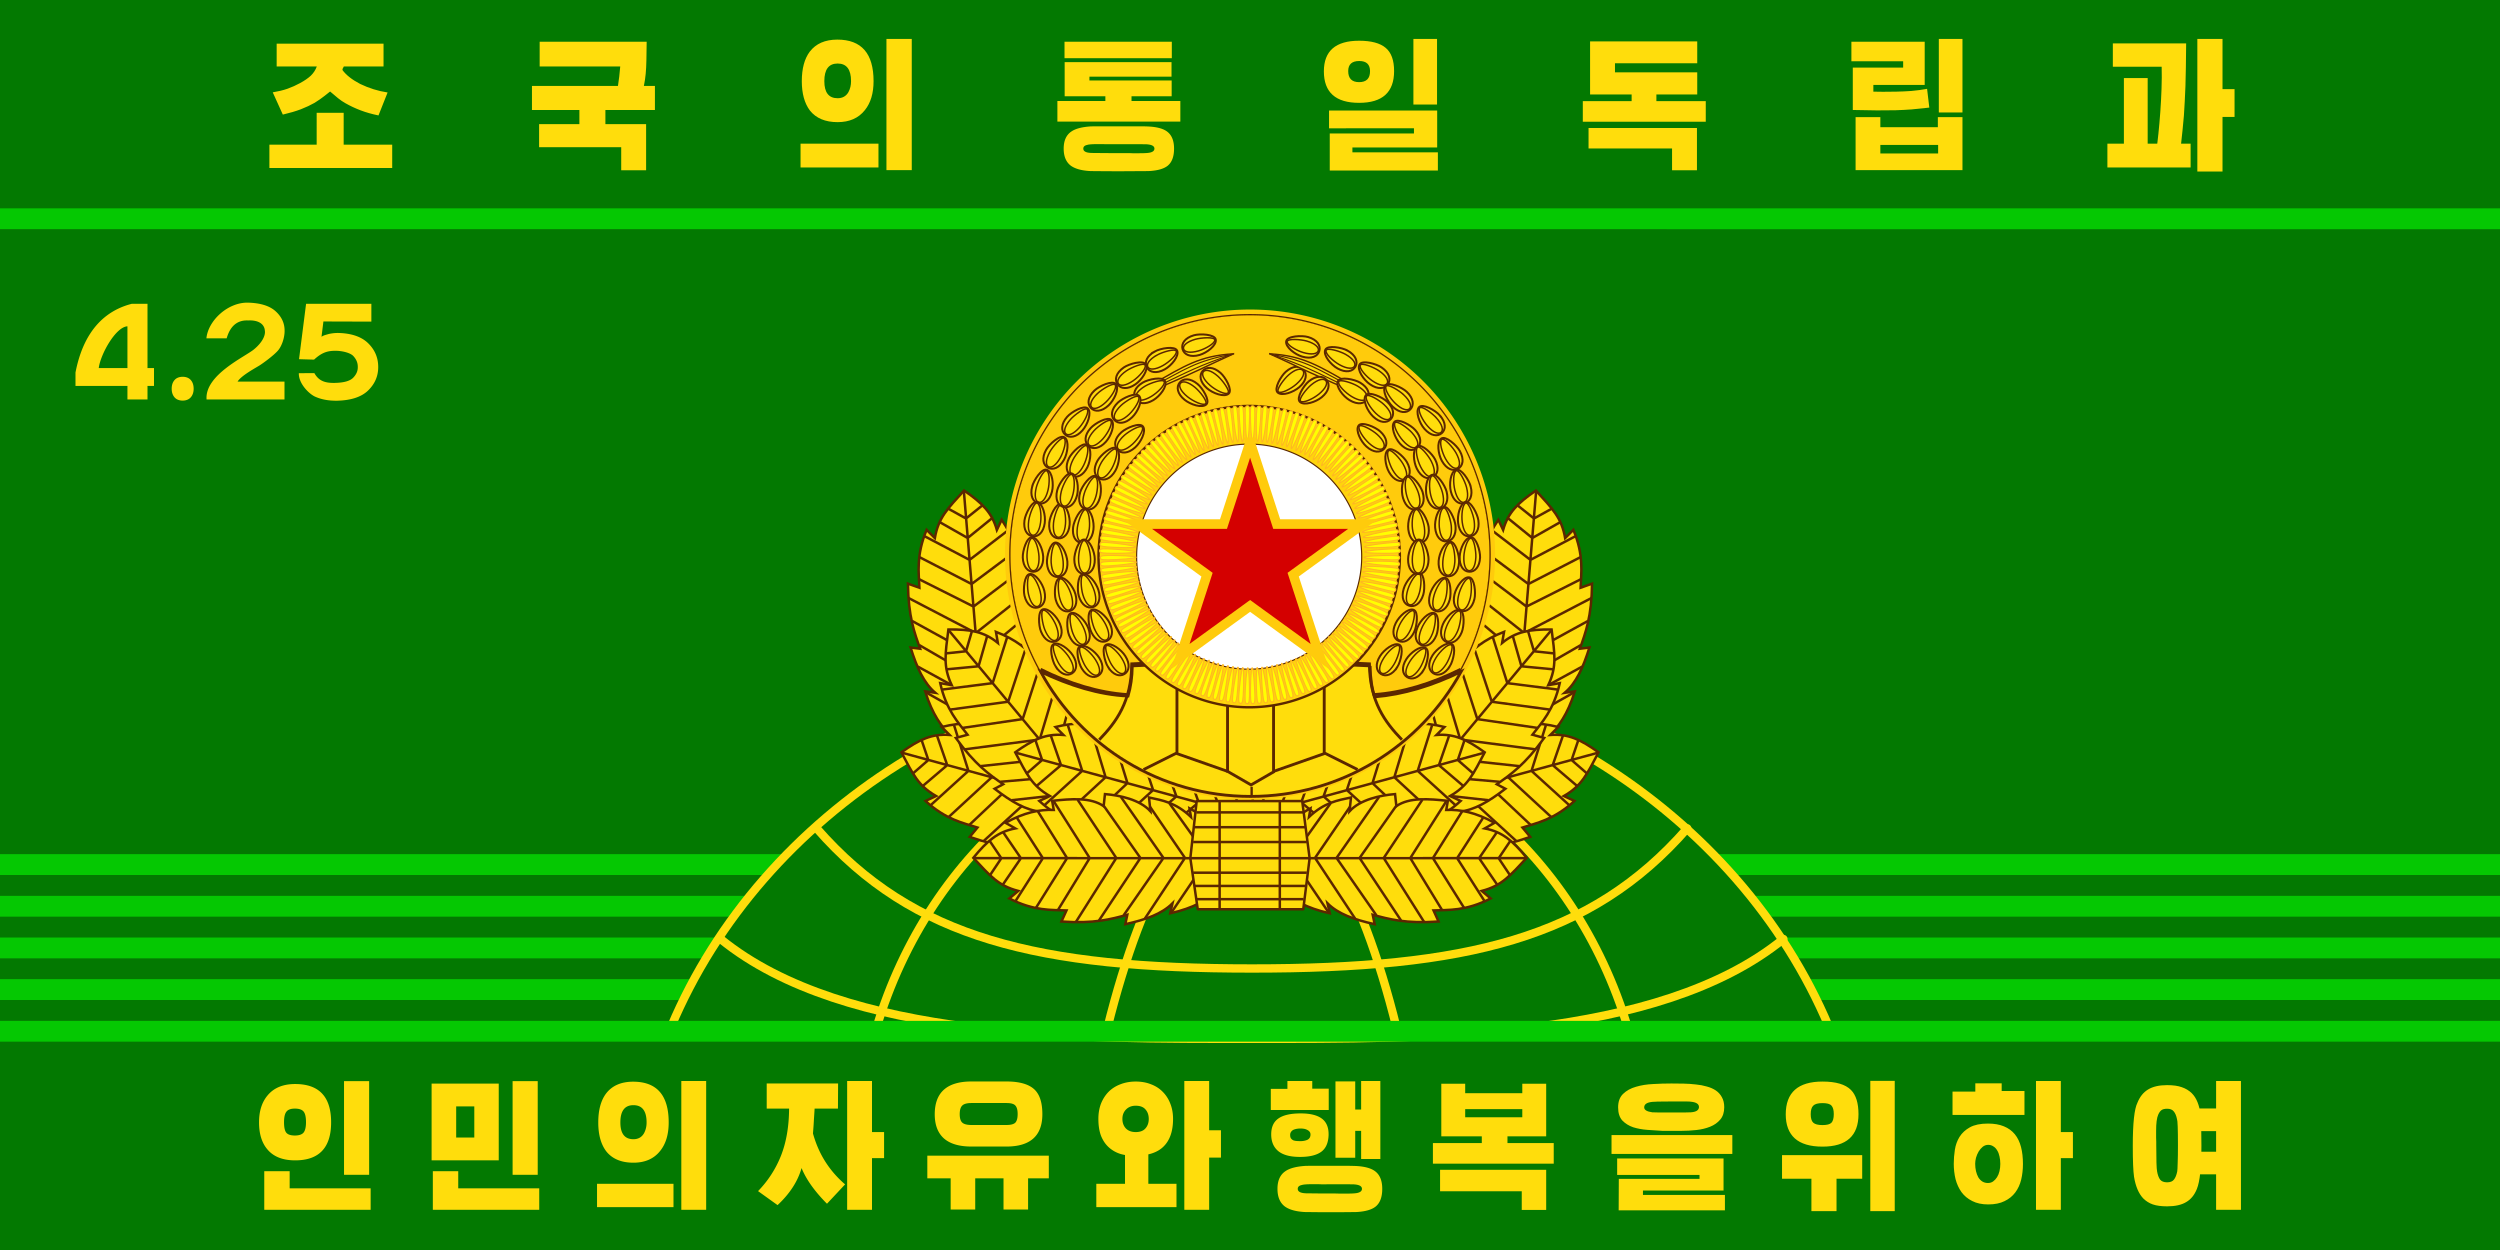 <svg xmlns="http://www.w3.org/2000/svg" xmlns:xlink="http://www.w3.org/1999/xlink" width="1200" height="600" viewBox="0 0 317.5 158.75"><defs><g id="b"><path id="a" d="M0 0v1h.5z" transform="rotate(18 3.157 -.5)"/><use xlink:href="#a" transform="scale(-1 1)"/></g></defs><path d="M0 138.25h317.5V297H0z" style="fill:#037901;fill-opacity:1;stroke:none;stroke-width:.265" transform="translate(0 -138.25)"/><path d="M0 262.604h317.5v2.646H0zM0 257.313h317.5v2.646H0zM0 252.021h317.5v2.646H0zM0 246.729h317.5v2.646H0z" style="opacity:1;fill:#05c802;fill-opacity:1;stroke:none;stroke-width:.265" transform="translate(0 -138.25)"/><path d="M158.72 222.563c-32.677.047-61.922 18.702-73.486 46.075h147.032c-11.572-27.391-40.848-46.05-73.546-46.075z" style="opacity:1;fill:#037901;fill-opacity:1;stroke:#ffdd0c;stroke-width:1.058;stroke-linecap:round;stroke-linejoin:miter;stroke-miterlimit:4;stroke-dasharray:none;stroke-dashoffset:0;stroke-opacity:1;paint-order:markers fill stroke" transform="translate(0 -138.25)"/><path d="M600 346.83c-81.89.226-154.436 60.247-180.021 145.977h360.216C754.59 407.01 681.954 346.974 600 346.83Z" style="opacity:1;fill:#037901;fill-opacity:1;stroke:#ffdd0c;stroke-width:4;stroke-linecap:round;stroke-linejoin:miter;stroke-miterlimit:4;stroke-dasharray:none;stroke-dashoffset:0;stroke-opacity:1;paint-order:markers fill stroke" transform="scale(.265)"/><path d="M345.32 450c60.079 48.87 173.273 47.858 254.68 47.858 81.407 0 194.601 1.013 254.68-47.858" style="opacity:1;fill:none;fill-opacity:1;stroke:#ffdd0c;stroke-width:4;stroke-linecap:round;stroke-linejoin:miter;stroke-miterlimit:4;stroke-dasharray:none;stroke-dashoffset:0;stroke-opacity:1;paint-order:markers fill stroke" transform="scale(.265)"/><path d="M600 380.314c-26.66.176-51.975 42.521-69.326 112.493H669.36c-17.36-70.004-42.688-112.352-69.361-112.493Z" style="opacity:1;fill:#037901;fill-opacity:1;stroke:#ffdd0c;stroke-width:4;stroke-linecap:round;stroke-linejoin:miter;stroke-miterlimit:4;stroke-dasharray:none;stroke-dashoffset:0;stroke-opacity:1;paint-order:markers fill stroke" transform="scale(.265)"/><g style="fill:#ffdd0c"><path d="M16.187 46.748a24599.174 24599.174 0 0 1-3.646 0c.196-1.682 2.125-5.225 3.643-5.306v5.051zm3.371 0h-.828l.003-.255v-7.91h-1.994c-4.991 1.273-6.566 5.69-7.152 8.735v1.694h6.6l-.003.24v1.476h2.549v-1.461l-.003-.255h.828zM24.594 49.365c-.001-.45-.12-.813-.354-1.09-.236-.275-.582-.417-1.04-.425-.459.008-.805.15-1.04.426-.236.276-.354.639-.355 1.089.001.45.12.813.354 1.089.236.275.582.417 1.04.425.452-.008.797-.15 1.035-.425.238-.276.358-.64.36-1.09zM36.144 42.004c.005-.956-.376-1.78-1.145-2.476-.769-.695-1.956-1.059-3.562-1.092-2.531-.022-5.004 2.284-5.224 4.535l2.573-.005c.233-.79.82-2.364 2.725-2.267 1.093-.063 2.063.31 2.128 1.32.083.528-.27 1.442-1.418 2.377-1.148.936-6.235 3.239-5.987 6.334h9.895v-2.264h-5.956c.445-.766 2.345-1.766 2.846-2.092.5-.326 1.667-1.18 2.229-1.794.562-.613.902-1.723.896-2.576zM41.073 40.827l6.09.02v-2.264h-8.291l-.895 7.034 1.91.056c1.02-.941 1.746-1.107 2.637-1.122.89-.015 1.953.245 2.343.661.39.417.58.88.571 1.393.014.497-.181.953-.584 1.366-.403.413-1.165.633-2.333.658-1.17.024-2.02-.205-2.594-1.24l-1.975.006c-.045 1.3 1.28 2.626 2.063 2.98.782.355 1.706.527 2.77.518 1.8-.04 3.125-.478 3.978-1.312.853-.835 1.276-1.827 1.27-2.976-.001-1.177-.427-2.182-1.279-3.014-.851-.832-2.125-1.267-3.82-1.304-.41 0-.81.045-1.2.135-.313.098-.642.155-.903.353z"/></g><path d="M391.393 396.995C437.71 450 497.74 464.147 600 464.147S762.29 450 808.607 396.995" style="opacity:1;fill:none;fill-opacity:1;stroke:#ffdd0c;stroke-width:4;stroke-linecap:round;stroke-linejoin:miter;stroke-miterlimit:4;stroke-dasharray:none;stroke-dashoffset:0;stroke-opacity:1;paint-order:markers fill stroke" transform="scale(.265)"/><g style="opacity:1"><path d="M165.198 255.711c.806-.868 1.703-1.668 3.192-2.467l-.187 1.097c1.96-1.856 3.635-2.11 5.33-2.475l-.179 1.745c1.373-1.488 3.877-2.02 5.775-2.177l.167 1.529c1.671-1.14 4.094-.927 6.54-.671l-.206 1.154c1.781-.07 3.753.31 6.127 1.637l-1.239.713c2.241.435 3.553 1.562 5.33 3.738-2.14 2.284-3.138 3.527-5.706 4.2l1.132.956c-3.14 1.617-5.366 1.44-7.258 1.52l.64 1.41c-4.148.296-6.3-.301-8.366-.86l.255 1.201c-2.63-.585-4.64-1.308-5.993-2.652l.29 1.269c-3.072-.687-4.621-1.723-5.773-2.651z" style="fill:#ffdd0c;fill-opacity:1;stroke:#5b2700;stroke-width:.318;stroke-linecap:butt;stroke-linejoin:miter;stroke-miterlimit:4;stroke-dasharray:none;stroke-opacity:1" transform="rotate(-85.235 88.276 161.343)"/><path d="m195.718 259.566-31.082.01M165.98 259.551l4.97-6.957M168.95 259.566l4.449-6.51M177.105 251.788l-5.437 7.799M174.617 259.559l4.664-6.634M177.723 259.504l4.87-7.344M181.067 259.559l4.579-7.235M187.656 253.617l-3.703 5.927M187.014 259.573l3.288-5.118M192.04 256.303l-2.226 3.26M193.772 257.375l-1.467 2.183M165.986 259.524l4.736 6.995M168.955 259.52l5.103 7.728M176.759 266.832l-5.086-7.323M174.622 259.548l5.263 7.931M177.728 259.614l5.09 8.058M181.072 259.572l4.055 6.632M187.876 265.855l-3.918-6.258M187.02 259.58l3.455 5.42M192.129 262.982l-2.31-3.383M193.771 261.802l-1.461-2.188" style="fill:none;stroke:#5b2700;stroke-width:.318;stroke-linecap:butt;stroke-linejoin:miter;stroke-miterlimit:4;stroke-dasharray:none;stroke-opacity:1" transform="rotate(-85.235 88.276 161.343)"/></g><g style="opacity:1"><path d="M165.198 255.711c.806-.868 1.703-1.668 3.192-2.467l-.187 1.097c1.96-1.856 3.635-2.11 5.33-2.475l-.179 1.745c1.373-1.488 3.877-2.02 5.775-2.177l.167 1.529c1.671-1.14 4.094-.927 6.54-.671l-.206 1.154c1.781-.07 3.753.31 6.127 1.637l-1.239.713c2.241.435 3.553 1.562 5.33 3.738-2.14 2.284-3.138 3.527-5.706 4.2l1.132.956c-3.14 1.617-5.366 1.44-7.258 1.52l.64 1.41c-4.148.296-6.3-.301-8.366-.86l.255 1.201c-2.63-.585-4.64-1.308-5.993-2.652l.29 1.269c-3.072-.687-4.621-1.723-5.773-2.651z" style="fill:#ffdd0c;fill-opacity:1;stroke:#5b2700;stroke-width:.318;stroke-linecap:butt;stroke-linejoin:miter;stroke-miterlimit:4;stroke-dasharray:none;stroke-opacity:1" transform="rotate(-15.235 -413.66 150.75)"/><path d="m195.718 259.566-31.082.01M165.98 259.551l4.97-6.957M168.95 259.566l4.449-6.51M177.105 251.788l-5.437 7.799M174.617 259.559l4.664-6.634M177.723 259.504l4.87-7.344M181.067 259.559l4.579-7.235M187.656 253.617l-3.703 5.927M187.014 259.573l3.288-5.118M192.04 256.303l-2.226 3.26M193.772 257.375l-1.467 2.183M165.986 259.524l4.736 6.995M168.955 259.52l5.103 7.728M176.759 266.832l-5.086-7.323M174.622 259.548l5.263 7.931M177.728 259.614l5.09 8.058M181.072 259.572l4.055 6.632M187.876 265.855l-3.918-6.258M187.02 259.58l3.455 5.42M192.129 262.982l-2.31-3.383M193.771 261.802l-1.461-2.188" style="fill:none;stroke:#5b2700;stroke-width:.318;stroke-linecap:butt;stroke-linejoin:miter;stroke-miterlimit:4;stroke-dasharray:none;stroke-opacity:1" transform="rotate(-15.235 -413.66 150.75)"/></g><g style="opacity:1"><path d="M165.198 255.711c.806-.868 1.703-1.668 3.192-2.467l-.187 1.097c1.96-1.856 3.635-2.11 5.33-2.475l-.179 1.745c1.373-1.488 3.877-2.02 5.775-2.177l.167 1.529c1.671-1.14 4.094-.927 6.54-.671l-.206 1.154c1.781-.07 3.753.31 6.127 1.637l-1.239.713c2.241.435 3.553 1.562 5.33 3.738-2.14 2.284-3.138 3.527-5.706 4.2l1.132.956c-3.14 1.617-5.366 1.44-7.258 1.52l.64 1.41c-4.148.296-6.3-.301-8.366-.86l.255 1.201c-2.63-.585-4.64-1.308-5.993-2.652l.29 1.269c-3.072-.687-4.621-1.723-5.773-2.651z" style="fill:#ffdd0c;fill-opacity:1;stroke:#5b2700;stroke-width:.318;stroke-linecap:butt;stroke-linejoin:miter;stroke-miterlimit:4;stroke-dasharray:none;stroke-opacity:1" transform="rotate(-50.235 4.913 168.455)"/><path d="m195.718 259.566-31.082.01M165.98 259.551l4.97-6.957M168.95 259.566l4.449-6.51M177.105 251.788l-5.437 7.799M174.617 259.559l4.664-6.634M177.723 259.504l4.87-7.344M181.067 259.559l4.579-7.235M187.656 253.617l-3.703 5.927M187.014 259.573l3.288-5.118M192.04 256.303l-2.226 3.26M193.772 257.375l-1.467 2.183M165.986 259.524l4.736 6.995M168.955 259.52l5.103 7.728M176.759 266.832l-5.086-7.323M174.622 259.548l5.263 7.931M177.728 259.614l5.09 8.058M181.072 259.572l4.055 6.632M187.876 265.855l-3.918-6.258M187.02 259.58l3.455 5.42M192.129 262.982l-2.31-3.383M193.771 261.802l-1.461-2.188" style="fill:none;stroke:#5b2700;stroke-width:.318;stroke-linecap:butt;stroke-linejoin:miter;stroke-miterlimit:4;stroke-dasharray:none;stroke-opacity:1" transform="rotate(-50.235 4.913 168.455)"/></g><g style="opacity:1"><path d="M165.198 255.711c.806-.868 1.703-1.668 3.192-2.467l-.187 1.097c1.96-1.856 3.635-2.11 5.33-2.475l-.179 1.745c1.373-1.488 3.877-2.02 5.775-2.177l.167 1.529c1.671-1.14 4.094-.927 6.54-.671l-.206 1.154c1.781-.07 3.753.31 6.127 1.637l-1.239.713c2.241.435 3.553 1.562 5.33 3.738-2.14 2.284-3.138 3.527-5.706 4.2l1.132.956c-3.14 1.617-5.366 1.44-7.258 1.52l.64 1.41c-4.148.296-6.3-.301-8.366-.86l.255 1.201c-2.63-.585-4.64-1.308-5.993-2.652l.29 1.269c-3.072-.687-4.621-1.723-5.773-2.651z" style="fill:#ffdd0c;fill-opacity:1;stroke:#5b2700;stroke-width:.318;stroke-linecap:butt;stroke-linejoin:miter;stroke-miterlimit:4;stroke-dasharray:none;stroke-opacity:1" transform="rotate(-15.235 -420.887 204.781)"/><path d="m195.718 259.566-31.082.01M165.98 259.551l4.97-6.957M168.95 259.566l4.449-6.51M177.105 251.788l-5.437 7.799M174.617 259.559l4.664-6.634M177.723 259.504l4.87-7.344M181.067 259.559l4.579-7.235M187.656 253.617l-3.703 5.927M187.014 259.573l3.288-5.118M192.04 256.303l-2.226 3.26M193.772 257.375l-1.467 2.183M165.986 259.524l4.736 6.995M168.955 259.52l5.103 7.728M176.759 266.832l-5.086-7.323M174.622 259.548l5.263 7.931M177.728 259.614l5.09 8.058M181.072 259.572l4.055 6.632M187.876 265.855l-3.918-6.258M187.02 259.58l3.455 5.42M192.129 262.982l-2.31-3.383M193.771 261.802l-1.461-2.188" style="fill:none;stroke:#5b2700;stroke-width:.318;stroke-linecap:butt;stroke-linejoin:miter;stroke-miterlimit:4;stroke-dasharray:none;stroke-opacity:1" transform="rotate(-15.235 -420.887 204.781)"/></g><path d="M165.198 255.711c.806-.868 1.703-1.668 3.192-2.467l-.187 1.097c1.96-1.856 3.635-2.11 5.33-2.475l-.179 1.745c1.373-1.488 3.877-2.02 5.775-2.177l.167 1.529c1.671-1.14 4.094-.927 6.54-.671l-.206 1.154c1.781-.07 3.753.31 6.127 1.637l-1.239.713c2.241.435 3.553 1.562 5.33 3.738-2.14 2.284-3.138 3.527-5.706 4.2l1.132.956c-3.14 1.617-5.366 1.44-7.258 1.52l.64 1.41c-4.148.296-6.3-.301-8.366-.86l.255 1.201c-2.63-.585-4.64-1.308-5.993-2.652l.29 1.269c-3.072-.687-4.621-1.723-5.773-2.651z" style="fill:#ffdd0c;fill-opacity:1;stroke:#5b2700;stroke-width:.318;stroke-linecap:butt;stroke-linejoin:miter;stroke-miterlimit:4;stroke-dasharray:none;stroke-opacity:1" transform="translate(-1.958 -150.585)"/><path d="m195.718 259.566-31.082.01M165.98 259.551l4.97-6.957M168.95 259.566l4.449-6.51M177.105 251.788l-5.437 7.799M174.617 259.559l4.664-6.634M177.723 259.504l4.87-7.344M181.067 259.559l4.579-7.235M187.656 253.617l-3.703 5.927M187.014 259.573l3.288-5.118M192.04 256.303l-2.226 3.26M193.772 257.375l-1.467 2.183M165.986 259.524l4.736 6.995M168.955 259.52l5.103 7.728M176.759 266.832l-5.086-7.323M174.622 259.548l5.263 7.931M177.728 259.614l5.09 8.058M181.072 259.572l4.055 6.632M187.876 265.855l-3.918-6.258M187.02 259.58l3.455 5.42M192.129 262.982l-2.31-3.383M193.771 261.802l-1.461-2.188" style="fill:none;stroke:#5b2700;stroke-width:.318;stroke-linecap:butt;stroke-linejoin:miter;stroke-miterlimit:4;stroke-dasharray:none;stroke-opacity:1" transform="translate(-1.958 -150.585)"/><g style="opacity:1"><path d="M165.198 255.711c.806-.868 1.703-1.668 3.192-2.467l-.187 1.097c1.96-1.856 3.635-2.11 5.33-2.475l-.179 1.745c1.373-1.488 3.877-2.02 5.775-2.177l.167 1.529c1.671-1.14 4.094-.927 6.54-.671l-.206 1.154c1.781-.07 3.753.31 6.127 1.637l-1.239.713c2.241.435 3.553 1.562 5.33 3.738-2.14 2.284-3.138 3.527-5.706 4.2l1.132.956c-3.14 1.617-5.366 1.44-7.258 1.52l.64 1.41c-4.148.296-6.3-.301-8.366-.86l.255 1.201c-2.63-.585-4.64-1.308-5.993-2.652l.29 1.269c-3.072-.687-4.621-1.723-5.773-2.651z" style="fill:#ffdd0c;fill-opacity:1;stroke:#5b2700;stroke-width:.318;stroke-linecap:butt;stroke-linejoin:miter;stroke-miterlimit:4;stroke-dasharray:none;stroke-opacity:1" transform="scale(-1 1) rotate(-85.235 -70.474 333.876)"/><path d="m195.718 259.566-31.082.01M165.98 259.551l4.97-6.957M168.95 259.566l4.449-6.51M177.105 251.788l-5.437 7.799M174.617 259.559l4.664-6.634M177.723 259.504l4.87-7.344M181.067 259.559l4.579-7.235M187.656 253.617l-3.703 5.927M187.014 259.573l3.288-5.118M192.04 256.303l-2.226 3.26M193.772 257.375l-1.467 2.183M165.986 259.524l4.736 6.995M168.955 259.52l5.103 7.728M176.759 266.832l-5.086-7.323M174.622 259.548l5.263 7.931M177.728 259.614l5.09 8.058M181.072 259.572l4.055 6.632M187.876 265.855l-3.918-6.258M187.02 259.58l3.455 5.42M192.129 262.982l-2.31-3.383M193.771 261.802l-1.461-2.188" style="fill:none;stroke:#5b2700;stroke-width:.318;stroke-linecap:butt;stroke-linejoin:miter;stroke-miterlimit:4;stroke-dasharray:none;stroke-opacity:1" transform="scale(-1 1) rotate(-85.235 -70.474 333.876)"/></g><g style="opacity:1"><path d="M165.198 255.711c.806-.868 1.703-1.668 3.192-2.467l-.187 1.097c1.96-1.856 3.635-2.11 5.33-2.475l-.179 1.745c1.373-1.488 3.877-2.02 5.775-2.177l.167 1.529c1.671-1.14 4.094-.927 6.54-.671l-.206 1.154c1.781-.07 3.753.31 6.127 1.637l-1.239.713c2.241.435 3.553 1.562 5.33 3.738-2.14 2.284-3.138 3.527-5.706 4.2l1.132.956c-3.14 1.617-5.366 1.44-7.258 1.52l.64 1.41c-4.148.296-6.3-.301-8.366-.86l.255 1.201c-2.63-.585-4.64-1.308-5.993-2.652l.29 1.269c-3.072-.687-4.621-1.723-5.773-2.651z" style="fill:#ffdd0c;fill-opacity:1;stroke:#5b2700;stroke-width:.318;stroke-linecap:butt;stroke-linejoin:miter;stroke-miterlimit:4;stroke-dasharray:none;stroke-opacity:1" transform="scale(-1 1) rotate(-15.235 -572.41 1337.729)"/><path d="m195.718 259.566-31.082.01M165.98 259.551l4.97-6.957M168.95 259.566l4.449-6.51M177.105 251.788l-5.437 7.799M174.617 259.559l4.664-6.634M177.723 259.504l4.87-7.344M181.067 259.559l4.579-7.235M187.656 253.617l-3.703 5.927M187.014 259.573l3.288-5.118M192.04 256.303l-2.226 3.26M193.772 257.375l-1.467 2.183M165.986 259.524l4.736 6.995M168.955 259.52l5.103 7.728M176.759 266.832l-5.086-7.323M174.622 259.548l5.263 7.931M177.728 259.614l5.09 8.058M181.072 259.572l4.055 6.632M187.876 265.855l-3.918-6.258M187.02 259.58l3.455 5.42M192.129 262.982l-2.31-3.383M193.771 261.802l-1.461-2.188" style="fill:none;stroke:#5b2700;stroke-width:.318;stroke-linecap:butt;stroke-linejoin:miter;stroke-miterlimit:4;stroke-dasharray:none;stroke-opacity:1" transform="scale(-1 1) rotate(-15.235 -572.41 1337.729)"/></g><g style="opacity:1"><path d="M165.198 255.711c.806-.868 1.703-1.668 3.192-2.467l-.187 1.097c1.96-1.856 3.635-2.11 5.33-2.475l-.179 1.745c1.373-1.488 3.877-2.02 5.775-2.177l.167 1.529c1.671-1.14 4.094-.927 6.54-.671l-.206 1.154c1.781-.07 3.753.31 6.127 1.637l-1.239.713c2.241.435 3.553 1.562 5.33 3.738-2.14 2.284-3.138 3.527-5.706 4.2l1.132.956c-3.14 1.617-5.366 1.44-7.258 1.52l.64 1.41c-4.148.296-6.3-.301-8.366-.86l.255 1.201c-2.63-.585-4.64-1.308-5.993-2.652l.29 1.269c-3.072-.687-4.621-1.723-5.773-2.651z" style="fill:#ffdd0c;fill-opacity:1;stroke:#5b2700;stroke-width:.318;stroke-linecap:butt;stroke-linejoin:miter;stroke-miterlimit:4;stroke-dasharray:none;stroke-opacity:1" transform="scale(-1 1) rotate(-50.235 -153.837 507.078)"/><path d="m195.718 259.566-31.082.01M165.98 259.551l4.97-6.957M168.95 259.566l4.449-6.51M177.105 251.788l-5.437 7.799M174.617 259.559l4.664-6.634M177.723 259.504l4.87-7.344M181.067 259.559l4.579-7.235M187.656 253.617l-3.703 5.927M187.014 259.573l3.288-5.118M192.04 256.303l-2.226 3.26M193.772 257.375l-1.467 2.183M165.986 259.524l4.736 6.995M168.955 259.52l5.103 7.728M176.759 266.832l-5.086-7.323M174.622 259.548l5.263 7.931M177.728 259.614l5.09 8.058M181.072 259.572l4.055 6.632M187.876 265.855l-3.918-6.258M187.02 259.58l3.455 5.42M192.129 262.982l-2.31-3.383M193.771 261.802l-1.461-2.188" style="fill:none;stroke:#5b2700;stroke-width:.318;stroke-linecap:butt;stroke-linejoin:miter;stroke-miterlimit:4;stroke-dasharray:none;stroke-opacity:1" transform="scale(-1 1) rotate(-50.235 -153.837 507.078)"/></g><g style="opacity:1"><path d="M165.198 255.711c.806-.868 1.703-1.668 3.192-2.467l-.187 1.097c1.96-1.856 3.635-2.11 5.33-2.475l-.179 1.745c1.373-1.488 3.877-2.02 5.775-2.177l.167 1.529c1.671-1.14 4.094-.927 6.54-.671l-.206 1.154c1.781-.07 3.753.31 6.127 1.637l-1.239.713c2.241.435 3.553 1.562 5.33 3.738-2.14 2.284-3.138 3.527-5.706 4.2l1.132.956c-3.14 1.617-5.366 1.44-7.258 1.52l.64 1.41c-4.148.296-6.3-.301-8.366-.86l.255 1.201c-2.63-.585-4.64-1.308-5.993-2.652l.29 1.269c-3.072-.687-4.621-1.723-5.773-2.651z" style="fill:#ffdd0c;fill-opacity:1;stroke:#5b2700;stroke-width:.318;stroke-linecap:butt;stroke-linejoin:miter;stroke-miterlimit:4;stroke-dasharray:none;stroke-opacity:1" transform="scale(-1 1) rotate(-15.235 -579.637 1391.76)"/><path d="m195.718 259.566-31.082.01M165.98 259.551l4.97-6.957M168.95 259.566l4.449-6.51M177.105 251.788l-5.437 7.799M174.617 259.559l4.664-6.634M177.723 259.504l4.87-7.344M181.067 259.559l4.579-7.235M187.656 253.617l-3.703 5.927M187.014 259.573l3.288-5.118M192.04 256.303l-2.226 3.26M193.772 257.375l-1.467 2.183M165.986 259.524l4.736 6.995M168.955 259.52l5.103 7.728M176.759 266.832l-5.086-7.323M174.622 259.548l5.263 7.931M177.728 259.614l5.09 8.058M181.072 259.572l4.055 6.632M187.876 265.855l-3.918-6.258M187.02 259.58l3.455 5.42M192.129 262.982l-2.31-3.383M193.771 261.802l-1.461-2.188" style="fill:none;stroke:#5b2700;stroke-width:.318;stroke-linecap:butt;stroke-linejoin:miter;stroke-miterlimit:4;stroke-dasharray:none;stroke-opacity:1" transform="scale(-1 1) rotate(-15.235 -579.637 1391.76)"/></g><path d="M165.198 255.711c.806-.868 1.703-1.668 3.192-2.467l-.187 1.097c1.96-1.856 3.635-2.11 5.33-2.475l-.179 1.745c1.373-1.488 3.877-2.02 5.775-2.177l.167 1.529c1.671-1.14 4.094-.927 6.54-.671l-.206 1.154c1.781-.07 3.753.31 6.127 1.637l-1.239.713c2.241.435 3.553 1.562 5.33 3.738-2.14 2.284-3.138 3.527-5.706 4.2l1.132.956c-3.14 1.617-5.366 1.44-7.258 1.52l.64 1.41c-4.148.296-6.3-.301-8.366-.86l.255 1.201c-2.63-.585-4.64-1.308-5.993-2.652l.29 1.269c-3.072-.687-4.621-1.723-5.773-2.651z" style="fill:#ffdd0c;fill-opacity:1;stroke:#5b2700;stroke-width:.318;stroke-linecap:butt;stroke-linejoin:miter;stroke-miterlimit:4;stroke-dasharray:none;stroke-opacity:1" transform="matrix(-1 0 0 1 319.458 -150.585)"/><path d="m195.718 259.566-31.082.01M165.98 259.551l4.97-6.957M168.95 259.566l4.449-6.51M177.105 251.788l-5.437 7.799M174.617 259.559l4.664-6.634M177.723 259.504l4.87-7.344M181.067 259.559l4.579-7.235M187.656 253.617l-3.703 5.927M187.014 259.573l3.288-5.118M192.04 256.303l-2.226 3.26M193.772 257.375l-1.467 2.183M165.986 259.524l4.736 6.995M168.955 259.52l5.103 7.728M176.759 266.832l-5.086-7.323M174.622 259.548l5.263 7.931M177.728 259.614l5.09 8.058M181.072 259.572l4.055 6.632M187.876 265.855l-3.918-6.258M187.02 259.58l3.455 5.42M192.129 262.982l-2.31-3.383M193.771 261.802l-1.461-2.188" style="fill:none;stroke:#5b2700;stroke-width:.318;stroke-linecap:butt;stroke-linejoin:miter;stroke-miterlimit:4;stroke-dasharray:none;stroke-opacity:1" transform="matrix(-1 0 0 1 319.458 -150.585)"/><path d="M-243.2 657.25a39.054 39.054 0 0 1-39.05 39.05 39.054 39.054 0 0 1-39.05-39.05 39.054 39.054 0 0 1 39.05-39.05 39.054 39.054 0 0 1 39.05 39.05z" style="fill:#ffcb0c" transform="translate(383.71 -453.395) scale(.797)"/><path d="M-243.2 657.25a39.054 39.054 0 0 1-39.05 39.05 39.054 39.054 0 0 1-39.05-39.05 39.054 39.054 0 0 1 39.05-39.05 39.054 39.054 0 0 1 39.05 39.05z" style="fill:none;stroke:#5b2700;stroke-width:.4" transform="matrix(.779 0 0 .779 378.62 -441.54)"/><path d="M-243.2 657.25a39.054 39.054 0 0 1-39.05 39.05 39.054 39.054 0 0 1-39.05-39.05 39.054 39.054 0 0 1 39.05-39.05 39.054 39.054 0 0 1 39.05 39.05z" style="fill:#ffcb0c;stroke:#5b2700;stroke-width:.024" transform="matrix(.779 0 0 .779 378.62 -441.54)"/><g style="fill:#ffdd0c;stroke:#5b2700"><path d="M-220.56 647.71c0 3.309-1.59 5.104-3.55 5.104-1.961 0-3.55-1.795-3.55-5.104 0-2.65 1.535-6.635 3.55-6.879 1.895-.229 3.55 4.668 3.55 6.879z" style="stroke-width:.7" transform="rotate(-131.262 -1.711 86.87) scale(.366)"/><path d="M-222.03 647.65c0 3.113-.934 4.802-2.087 4.802-1.152 0-2.087-1.689-2.087-4.802 0-2.494.903-6.243 2.087-6.472 1.114-.216 2.087 4.391 2.087 6.472z" style="stroke-width:.521" transform="rotate(-131.262 -1.711 86.87) scale(.366)"/><path d="M-272.42 586.72c11.782.636 17.163 4.362 28.002 10.436l-.953 1.802c-13.179-5.535-17.765-8.073-27.049-12.238z" style="stroke-width:.5" transform="matrix(.366 0 0 .366 260.966 -169.8)"/><path d="M-272.42 586.72c13.731 2.628 16.456 5.357 27.641 11.055l-.764.445c-12.468-5.959-14.108-7.059-26.877-11.5z" style="stroke-width:.4" transform="matrix(.366 0 0 .366 260.966 -169.8)"/><path d="M-220.56 647.71c0 3.309-1.59 5.104-3.55 5.104-1.961 0-3.55-1.795-3.55-5.104 0-2.65 1.535-6.635 3.55-6.879 1.895-.229 3.55 4.668 3.55 6.879z" style="stroke-width:.7" transform="rotate(-129.262 -1.977 84.205) scale(.366)"/><path d="M-222.03 647.65c0 3.113-.934 4.802-2.087 4.802-1.152 0-2.087-1.689-2.087-4.802 0-2.494.903-6.243 2.087-6.472 1.114-.216 2.087 4.391 2.087 6.472z" style="stroke-width:.521" transform="rotate(-129.262 -1.977 84.205) scale(.366)"/></g><g style="fill:#ffdd0c;stroke:#5b2700"><path d="M-220.56 647.71c0 3.309-1.59 5.104-3.55 5.104-1.961 0-3.55-1.795-3.55-5.104 0-2.65 1.535-6.635 3.55-6.879 1.895-.229 3.55 4.668 3.55 6.879z" style="stroke-width:.7" transform="matrix(.102 -.351 .351 .102 -38.726 -100.68)"/><path d="M-222.03 647.65c0 3.113-.934 4.802-2.087 4.802-1.152 0-2.087-1.689-2.087-4.802 0-2.494.903-6.243 2.087-6.472 1.114-.216 2.087 4.391 2.087 6.472z" style="stroke-width:.521" transform="matrix(.102 -.351 .351 .102 -38.726 -100.68)"/><path d="M-220.56 647.71c0 3.309-1.59 5.104-3.55 5.104-1.961 0-3.55-1.795-3.55-5.104 0-2.65 1.535-6.635 3.55-6.879 1.895-.229 3.55 4.668 3.55 6.879z" style="stroke-width:.7" transform="rotate(-60.921 -118.483 -73.332) scale(.366)"/><path d="M-222.03 647.65c0 3.113-.934 4.802-2.087 4.802-1.152 0-2.087-1.689-2.087-4.802 0-2.494.903-6.243 2.087-6.472 1.114-.216 2.087 4.391 2.087 6.472z" style="stroke-width:.521" transform="rotate(-60.921 -118.483 -73.332) scale(.366)"/><path d="M-220.56 647.71c0 3.309-1.59 5.104-3.55 5.104-1.961 0-3.55-1.795-3.55-5.104 0-2.65 1.535-6.635 3.55-6.879 1.895-.229 3.55 4.668 3.55 6.879z" style="stroke-width:.7" transform="scale(.366) rotate(-55.425 -365.74 -278.66)"/><path d="M-222.03 647.65c0 3.113-.934 4.802-2.087 4.802-1.152 0-2.087-1.689-2.087-4.802 0-2.494.903-6.243 2.087-6.472 1.114-.216 2.087 4.391 2.087 6.472z" style="stroke-width:.521" transform="scale(.366) rotate(-55.425 -365.74 -278.66)"/><path d="M-220.56 647.71c0 3.309-1.59 5.104-3.55 5.104-1.961 0-3.55-1.795-3.55-5.104 0-2.65 1.535-6.635 3.55-6.879 1.895-.229 3.55 4.668 3.55 6.879z" style="stroke-width:.7" transform="matrix(.252 -.265 .265 .252 62.594 -171.91)"/><path d="M-222.03 647.65c0 3.113-.934 4.802-2.087 4.802-1.152 0-2.087-1.689-2.087-4.802 0-2.494.903-6.243 2.087-6.472 1.114-.216 2.087 4.391 2.087 6.472z" style="stroke-width:.521" transform="matrix(.252 -.265 .265 .252 62.594 -171.91)"/><path d="M-220.56 647.71c0 3.309-1.59 5.104-3.55 5.104-1.961 0-3.55-1.795-3.55-5.104 0-2.65 1.535-6.635 3.55-6.879 1.895-.229 3.55 4.668 3.55 6.879z" style="stroke-width:.7" transform="matrix(.275 -.241 .241 .275 87.409 -178.527)"/><path d="M-222.03 647.65c0 3.113-.934 4.802-2.087 4.802-1.152 0-2.087-1.689-2.087-4.802 0-2.494.903-6.243 2.087-6.472 1.114-.216 2.087 4.391 2.087 6.472z" style="stroke-width:.521" transform="matrix(.275 -.241 .241 .275 87.409 -178.527)"/><path d="M-220.56 647.71c0 3.309-1.59 5.104-3.55 5.104-1.961 0-3.55-1.795-3.55-5.104 0-2.65 1.535-6.635 3.55-6.879 1.895-.229 3.55 4.668 3.55 6.879z" style="stroke-width:.7" transform="rotate(-29.029 -294.902 -366.798) scale(.366)"/><path d="M-222.03 647.65c0 3.113-.934 4.802-2.087 4.802-1.152 0-2.087-1.689-2.087-4.802 0-2.494.903-6.243 2.087-6.472 1.114-.216 2.087 4.391 2.087 6.472z" style="stroke-width:.521" transform="rotate(-29.029 -294.902 -366.798) scale(.366)"/><path d="M-220.56 647.71c0 3.309-1.59 5.104-3.55 5.104-1.961 0-3.55-1.795-3.55-5.104 0-2.65 1.535-6.635 3.55-6.879 1.895-.229 3.55 4.668 3.55 6.879z" style="stroke-width:.7" transform="matrix(.355 -.089 .089 .355 207.433 -187.775)"/><path d="M-222.03 647.65c0 3.113-.934 4.802-2.087 4.802-1.152 0-2.087-1.689-2.087-4.802 0-2.494.903-6.243 2.087-6.472 1.114-.216 2.087 4.391 2.087 6.472z" style="stroke-width:.521" transform="matrix(.355 -.089 .089 .355 207.433 -187.775)"/><path d="M-220.56 647.71c0 3.309-1.59 5.104-3.55 5.104-1.961 0-3.55-1.795-3.55-5.104 0-2.65 1.535-6.635 3.55-6.879 1.895-.229 3.55 4.668 3.55 6.879z" style="stroke-width:.7" transform="matrix(.362 -.049 .049 .362 235.857 -179.195)"/><path d="M-222.03 647.65c0 3.113-.934 4.802-2.087 4.802-1.152 0-2.087-1.689-2.087-4.802 0-2.494.903-6.243 2.087-6.472 1.114-.216 2.087 4.391 2.087 6.472z" style="stroke-width:.521" transform="matrix(.362 -.049 .049 .362 235.857 -179.195)"/><path d="M-220.56 647.71c0 3.309-1.59 5.104-3.55 5.104-1.961 0-3.55-1.795-3.55-5.104 0-2.65 1.535-6.635 3.55-6.879 1.895-.229 3.55 4.668 3.55 6.879z" style="stroke-width:.7" transform="matrix(.365 .016 -.016 .365 278.837 -162.082)"/><path d="M-222.03 647.65c0 3.113-.934 4.802-2.087 4.802-1.152 0-2.087-1.689-2.087-4.802 0-2.494.903-6.243 2.087-6.472 1.114-.216 2.087 4.391 2.087 6.472z" style="stroke-width:.521" transform="matrix(.365 .016 -.016 .365 278.837 -162.082)"/><path d="M-220.56 647.71c0 3.309-1.59 5.104-3.55 5.104-1.961 0-3.55-1.795-3.55-5.104 0-2.65 1.535-6.635 3.55-6.879 1.895-.229 3.55 4.668 3.55 6.879z" style="stroke-width:.7" transform="rotate(13.514 732.642 1287.447) scale(.366)"/><path d="M-222.03 647.65c0 3.113-.934 4.802-2.087 4.802-1.152 0-2.087-1.689-2.087-4.802 0-2.494.903-6.243 2.087-6.472 1.114-.216 2.087 4.391 2.087 6.472z" style="stroke-width:.521" transform="rotate(13.514 732.642 1287.447) scale(.366)"/><path d="M-220.56 647.71c0 3.309-1.59 5.104-3.55 5.104-1.961 0-3.55-1.795-3.55-5.104 0-2.65 1.535-6.635 3.55-6.879 1.895-.229 3.55 4.668 3.55 6.879z" style="stroke-width:.7" transform="rotate(22.239 451.23 836.288) scale(.366)"/><path d="M-222.03 647.65c0 3.113-.934 4.802-2.087 4.802-1.152 0-2.087-1.689-2.087-4.802 0-2.494.903-6.243 2.087-6.472 1.114-.216 2.087 4.391 2.087 6.472z" style="stroke-width:.521" transform="rotate(22.239 451.23 836.288) scale(.366)"/><path d="M-220.56 647.71c0 3.309-1.59 5.104-3.55 5.104-1.961 0-3.55-1.795-3.55-5.104 0-2.65 1.535-6.635 3.55-6.879 1.895-.229 3.55 4.668 3.55 6.879z" style="stroke-width:.7" transform="scale(.366) rotate(31.997 867.62 1701.403)"/><path d="M-222.03 647.65c0 3.113-.934 4.802-2.087 4.802-1.152 0-2.087-1.689-2.087-4.802 0-2.494.903-6.243 2.087-6.472 1.114-.216 2.087 4.391 2.087 6.472z" style="stroke-width:.521" transform="scale(.366) rotate(31.997 867.62 1701.403)"/><path d="M-220.56 647.71c0 3.309-1.59 5.104-3.55 5.104-1.961 0-3.55-1.795-3.55-5.104 0-2.65 1.535-6.635 3.55-6.879 1.895-.229 3.55 4.668 3.55 6.879z" style="stroke-width:.7" transform="scale(.366) rotate(31.997 860.75 1686.199)"/><path d="M-222.03 647.65c0 3.113-.934 4.802-2.087 4.802-1.152 0-2.087-1.689-2.087-4.802 0-2.494.903-6.243 2.087-6.472 1.114-.216 2.087 4.391 2.087 6.472z" style="stroke-width:.521" transform="scale(.366) rotate(31.997 860.75 1686.199)"/><path d="M-220.56 647.71c0 3.309-1.59 5.104-3.55 5.104-1.961 0-3.55-1.795-3.55-5.104 0-2.65 1.535-6.635 3.55-6.879 1.895-.229 3.55 4.668 3.55 6.879z" style="stroke-width:.7" transform="scale(.366) rotate(31.997 858.119 1669.78)"/><path d="M-222.03 647.65c0 3.113-.934 4.802-2.087 4.802-1.152 0-2.087-1.689-2.087-4.802 0-2.494.903-6.243 2.087-6.472 1.114-.216 2.087 4.391 2.087 6.472z" style="stroke-width:.521" transform="scale(.366) rotate(31.997 858.119 1669.78)"/><path d="M-220.56 647.71c0 3.309-1.59 5.104-3.55 5.104-1.961 0-3.55-1.795-3.55-5.104 0-2.65 1.535-6.635 3.55-6.879 1.895-.229 3.55 4.668 3.55 6.879z" style="stroke-width:.7" transform="scale(.366) rotate(25.928 1065.468 1978.34)"/><path d="M-222.03 647.65c0 3.113-.934 4.802-2.087 4.802-1.152 0-2.087-1.689-2.087-4.802 0-2.494.903-6.243 2.087-6.472 1.114-.216 2.087 4.391 2.087 6.472z" style="stroke-width:.521" transform="scale(.366) rotate(25.928 1065.468 1978.34)"/><path d="M-220.56 647.71c0 3.309-1.59 5.104-3.55 5.104-1.961 0-3.55-1.795-3.55-5.104 0-2.65 1.535-6.635 3.55-6.879 1.895-.229 3.55 4.668 3.55 6.879z" style="stroke-width:.7" transform="scale(.366) rotate(21.829 1246.81 2298.307)"/><path d="M-222.03 647.65c0 3.113-.934 4.802-2.087 4.802-1.152 0-2.087-1.689-2.087-4.802 0-2.494.903-6.243 2.087-6.472 1.114-.216 2.087 4.391 2.087 6.472z" style="stroke-width:.521" transform="scale(.366) rotate(21.829 1246.81 2298.307)"/><path d="M-220.56 647.71c0 3.309-1.59 5.104-3.55 5.104-1.961 0-3.55-1.795-3.55-5.104 0-2.65 1.535-6.635 3.55-6.879 1.895-.229 3.55 4.668 3.55 6.879z" style="stroke-width:.7" transform="scale(.366) rotate(15.799 1725.38 3035.43)"/><path d="M-222.03 647.65c0 3.113-.934 4.802-2.087 4.802-1.152 0-2.087-1.689-2.087-4.802 0-2.494.903-6.243 2.087-6.472 1.114-.216 2.087 4.391 2.087 6.472z" style="stroke-width:.521" transform="scale(.366) rotate(15.799 1725.38 3035.43)"/><path d="M-220.56 647.71c0 3.309-1.59 5.104-3.55 5.104-1.961 0-3.55-1.795-3.55-5.104 0-2.65 1.535-6.635 3.55-6.879 1.895-.229 3.55 4.668 3.55 6.879z" style="stroke-width:.7" transform="matrix(.35 .106 -.106 .35 326.61 -127.803)"/><path d="M-222.03 647.65c0 3.113-.934 4.802-2.087 4.802-1.152 0-2.087-1.689-2.087-4.802 0-2.494.903-6.243 2.087-6.472 1.114-.216 2.087 4.391 2.087 6.472z" style="stroke-width:.521" transform="matrix(.35 .106 -.106 .35 326.61 -127.803)"/><path d="M-220.56 647.71c0 3.309-1.59 5.104-3.55 5.104-1.961 0-3.55-1.795-3.55-5.104 0-2.65 1.535-6.635 3.55-6.879 1.895-.229 3.55 4.668 3.55 6.879z" style="stroke-width:.7" transform="scale(.366) rotate(4.049 6544.54 10702.448)"/><path d="M-222.03 647.65c0 3.113-.934 4.802-2.087 4.802-1.152 0-2.087-1.689-2.087-4.802 0-2.494.903-6.243 2.087-6.472 1.114-.216 2.087 4.391 2.087 6.472z" style="stroke-width:.521" transform="scale(.366) rotate(4.049 6544.54 10702.448)"/><path d="M-220.56 647.71c0 3.309-1.59 5.104-3.55 5.104-1.961 0-3.55-1.795-3.55-5.104 0-2.65 1.535-6.635 3.55-6.879 1.895-.229 3.55 4.668 3.55 6.879z" style="stroke-width:.7" transform="rotate(-5.079 -1867.647 -2842.053) scale(.366)"/><path d="M-222.03 647.65c0 3.113-.934 4.802-2.087 4.802-1.152 0-2.087-1.689-2.087-4.802 0-2.494.903-6.243 2.087-6.472 1.114-.216 2.087 4.391 2.087 6.472z" style="stroke-width:.521" transform="rotate(-5.079 -1867.647 -2842.053) scale(.366)"/><path d="M-220.56 647.71c0 3.309-1.59 5.104-3.55 5.104-1.961 0-3.55-1.795-3.55-5.104 0-2.65 1.535-6.635 3.55-6.879 1.895-.229 3.55 4.668 3.55 6.879z" style="stroke-width:.7" transform="matrix(.245 -.271 .271 .245 53.778 -163.682)"/><path d="M-222.03 647.65c0 3.113-.934 4.802-2.087 4.802-1.152 0-2.087-1.689-2.087-4.802 0-2.494.903-6.243 2.087-6.472 1.114-.216 2.087 4.391 2.087 6.472z" style="stroke-width:.521" transform="matrix(.245 -.271 .271 .245 53.778 -163.682)"/><path d="M-220.56 647.71c0 3.309-1.59 5.104-3.55 5.104-1.961 0-3.55-1.795-3.55-5.104 0-2.65 1.535-6.635 3.55-6.879 1.895-.229 3.55 4.668 3.55 6.879z" style="stroke-width:.7" transform="rotate(-29.707 -287.341 -341.164) scale(.366)"/><path d="M-222.03 647.65c0 3.113-.934 4.802-2.087 4.802-1.152 0-2.087-1.689-2.087-4.802 0-2.494.903-6.243 2.087-6.472 1.114-.216 2.087 4.391 2.087 6.472z" style="stroke-width:.521" transform="rotate(-29.707 -287.341 -341.164) scale(.366)"/><path d="M-220.56 647.71c0 3.309-1.59 5.104-3.55 5.104-1.961 0-3.55-1.795-3.55-5.104 0-2.65 1.535-6.635 3.55-6.879 1.895-.229 3.55 4.668 3.55 6.879z" style="stroke-width:.7" transform="matrix(.35 -.106 .106 .35 189.21 -187.577)"/><path d="M-222.03 647.65c0 3.113-.934 4.802-2.087 4.802-1.152 0-2.087-1.689-2.087-4.802 0-2.494.903-6.243 2.087-6.472 1.114-.216 2.087 4.391 2.087 6.472z" style="stroke-width:.521" transform="matrix(.35 -.106 .106 .35 189.21 -187.577)"/><path d="M-220.56 647.71c0 3.309-1.59 5.104-3.55 5.104-1.961 0-3.55-1.795-3.55-5.104 0-2.65 1.535-6.635 3.55-6.879 1.895-.229 3.55 4.668 3.55 6.879z" style="stroke-width:.7" transform="rotate(-7.178 -1305.958 -1937.864) scale(.366)"/><path d="M-222.03 647.65c0 3.113-.934 4.802-2.087 4.802-1.152 0-2.087-1.689-2.087-4.802 0-2.494.903-6.243 2.087-6.472 1.114-.216 2.087 4.391 2.087 6.472z" style="stroke-width:.521" transform="rotate(-7.178 -1305.958 -1937.864) scale(.366)"/><path d="M-220.56 647.71c0 3.309-1.59 5.104-3.55 5.104-1.961 0-3.55-1.795-3.55-5.104 0-2.65 1.535-6.635 3.55-6.879 1.895-.229 3.55 4.668 3.55 6.879z" style="stroke-width:.7" transform="matrix(.366 .006 -.006 .366 266.038 -164.678)"/><path d="M-222.03 647.65c0 3.113-.934 4.802-2.087 4.802-1.152 0-2.087-1.689-2.087-4.802 0-2.494.903-6.243 2.087-6.472 1.114-.216 2.087 4.391 2.087 6.472z" style="stroke-width:.521" transform="matrix(.366 .006 -.006 .366 266.038 -164.678)"/><path d="M-220.56 647.71c0 3.309-1.59 5.104-3.55 5.104-1.961 0-3.55-1.795-3.55-5.104 0-2.65 1.535-6.635 3.55-6.879 1.895-.229 3.55 4.668 3.55 6.879z" style="stroke-width:.7" transform="rotate(-59.09 -120.246 -80.756) scale(.366)"/><path d="M-222.03 647.65c0 3.113-.934 4.802-2.087 4.802-1.152 0-2.087-1.689-2.087-4.802 0-2.494.903-6.243 2.087-6.472 1.114-.216 2.087 4.391 2.087 6.472z" style="stroke-width:.521" transform="rotate(-59.09 -120.246 -80.756) scale(.366)"/><path d="M-220.56 647.71c0 3.309-1.59 5.104-3.55 5.104-1.961 0-3.55-1.795-3.55-5.104 0-2.65 1.535-6.635 3.55-6.879 1.895-.229 3.55 4.668 3.55 6.879z" style="stroke-width:.7" transform="matrix(.253 -.264 .264 .253 60.974 -171.084)"/><path d="M-222.03 647.65c0 3.113-.934 4.802-2.087 4.802-1.152 0-2.087-1.689-2.087-4.802 0-2.494.903-6.243 2.087-6.472 1.114-.216 2.087 4.391 2.087 6.472z" style="stroke-width:.521" transform="matrix(.253 -.264 .264 .253 60.974 -171.084)"/><path d="M-220.56 647.71c0 3.309-1.59 5.104-3.55 5.104-1.961 0-3.55-1.795-3.55-5.104 0-2.65 1.535-6.635 3.55-6.879 1.895-.229 3.55 4.668 3.55 6.879z" style="stroke-width:.7" transform="matrix(.273 -.244 .244 .273 81.899 -176.04)"/><path d="M-222.03 647.65c0 3.113-.934 4.802-2.087 4.802-1.152 0-2.087-1.689-2.087-4.802 0-2.494.903-6.243 2.087-6.472 1.114-.216 2.087 4.391 2.087 6.472z" style="stroke-width:.521" transform="matrix(.273 -.244 .244 .273 81.899 -176.04)"/><path d="M-220.56 647.71c0 3.309-1.59 5.104-3.55 5.104-1.961 0-3.55-1.795-3.55-5.104 0-2.65 1.535-6.635 3.55-6.879 1.895-.229 3.55 4.668 3.55 6.879z" style="stroke-width:.7" transform="rotate(-26.519 -328.397 -410.315) scale(.366)"/><path d="M-222.03 647.65c0 3.113-.934 4.802-2.087 4.802-1.152 0-2.087-1.689-2.087-4.802 0-2.494.903-6.243 2.087-6.472 1.114-.216 2.087 4.391 2.087 6.472z" style="stroke-width:.521" transform="rotate(-26.519 -328.397 -410.315) scale(.366)"/><path d="M-220.56 647.71c0 3.309-1.59 5.104-3.55 5.104-1.961 0-3.55-1.795-3.55-5.104 0-2.65 1.535-6.635 3.55-6.879 1.895-.229 3.55 4.668 3.55 6.879z" style="stroke-width:.7" transform="rotate(-14.135 -652.737 -916.718) scale(.366)"/><path d="M-222.03 647.65c0 3.113-.934 4.802-2.087 4.802-1.152 0-2.087-1.689-2.087-4.802 0-2.494.903-6.243 2.087-6.472 1.114-.216 2.087 4.391 2.087 6.472z" style="stroke-width:.521" transform="rotate(-14.135 -652.737 -916.718) scale(.366)"/></g><g style="stroke:#5b2700"><path d="m243.83 687.55-6.904-.314-8.786 5.492-17.573 7.374h-16.004l-17.573-7.374-8.787-5.492-6.904.314c-.043 3.932-.539 7.315-1.47 10.48-10.11-.472-20.25-3.654-30.316-8.456 14.063 25.855 41.422 43.279 72.849 43.279 31.462 0 58.846-17.462 73.076-43.321-9.872 4.837-20.027 7.939-30.041 8.776-.974-2.976-1.52-6.507-1.567-10.758z" style="fill:#ffdd0c;stroke:#5b2700" transform="matrix(.366 0 0 .366 84.762 -167.079)"/><g style="fill:none"><path stroke-width=".366" d="M155.898 89.128v8.834l2.983 1.722 2.86-1.652v-9.249z"/><path d="M202.72 729.51v3.084" style="stroke-width:.819px" transform="matrix(.366 0 0 .366 84.762 -167.079)"/><path stroke-width=".366" d="m161.748 97.965 6.54-2.295 4.13 2.065M168.176 95.669V86.26l-6.425 2.64M168.176 86.144l3.213-1.95 2.524.114c.053 4.82 1.965 7.383 4.13 9.638"/><path stroke-width=".366" d="M185.5 85c-3.647 1.807-7.355 2.97-11.016 3.212M155.902 97.965l-6.54-2.295-4.13 2.065M149.474 95.669V86.26l6.425 2.64M149.474 86.144l-3.213-1.95-2.524.114c-.053 4.82-1.965 7.383-4.13 9.638"/><path stroke-width=".366" d="M132.15 85c3.647 1.807 7.355 2.97 11.015 3.212"/></g><path d="M-243.2 657.25a39.054 39.054 0 0 1-39.05 39.05 39.054 39.054 0 0 1-39.05-39.05 39.054 39.054 0 0 1 39.05-39.05 39.054 39.054 0 0 1 39.05 39.05z" style="fill:#ffd40c;stroke-width:.624" transform="matrix(.49 0 0 .49 296.95 -251.362)"/><path d="M-243.2 657.25a39.054 39.054 0 0 1-39.05 39.05 39.054 39.054 0 0 1-39.05-39.05 39.054 39.054 0 0 1 39.05-39.05 39.054 39.054 0 0 1 39.05 39.05z" style="fill:#fff;stroke-width:.4" transform="matrix(.366 0 0 .366 261.948 -169.858)"/></g><g style="fill:#ff0;stroke:#ffb821;stroke-width:.406"><path stroke-width=".149" d="M159.362 52.525c0 1.276-.126 3.569-.282 3.569-.157 0-.283-2.293-.283-3.57 0-.951.126-.982.283-.982.156 0 .282.031.282.983zM160.134 52.554c-.055 1.275-.28 3.56-.437 3.553-.156-.007-.183-2.302-.128-3.577.04-.951.169-.976.325-.97.156.007.28.043.24.994zM160.89 52.616c-.108 1.272-.43 3.545-.586 3.532-.156-.014-.086-2.308.023-3.58.081-.948.21-.968.366-.955.156.013.279.055.198 1.003zM161.67 52.711c-.165 1.266-.587 3.523-.742 3.503-.155-.02.016-2.31.18-3.576.123-.944.253-.958.408-.938.155.02.276.067.153 1.011zM162.452 52.847c-.22 1.257-.742 3.493-.896 3.466-.154-.027.118-2.307.339-3.564.164-.938.294-.946.448-.919.154.027.274.08.109 1.017zM163.256 53.018c-.278 1.246-.902 3.456-1.054 3.422-.152-.035.224-2.3.502-3.545.208-.929.338-.931.49-.897.153.034.27.092.062 1.02zM164.013 53.22c-.332 1.232-1.052 3.412-1.203 3.371-.15-.04.325-2.287.657-3.519.248-.919.378-.915.529-.875.15.04.265.104.017 1.023zM164.752 53.446c-.386 1.217-1.199 3.364-1.347 3.317-.15-.047.422-2.27.807-3.488.288-.907.418-.898.567-.85.149.046.26.114-.027 1.021zM165.501 53.717c-.44 1.198-1.347 3.307-1.494 3.253-.146-.054.524-2.25.963-3.448.328-.894.457-.879.604-.825.147.054.255.126-.073 1.02zM171.963 58.137c-.91.896-2.631 2.415-2.74 2.303-.11-.11 1.434-1.81 2.343-2.706.678-.668.788-.6.898-.488.11.111.177.223-.501.891zM172.483 58.707c-.947.856-2.732 2.299-2.837 2.183-.105-.116 1.511-1.747 2.458-2.602.706-.639.814-.565.919-.45.104.116.167.23-.54.87zM172.97 59.29c-.982.815-2.827 2.18-2.927 2.06-.1-.12 1.584-1.68 2.566-2.495.733-.608.837-.53.937-.41.1.12.157.237-.576.845zM173.45 59.911c-1.018.771-2.921 2.055-3.016 1.93-.094-.124 1.656-1.61 2.674-2.38.758-.575.86-.493.953-.369.095.125.147.244-.612.82zM173.902 60.564c-1.05.725-3.009 1.923-3.097 1.794-.09-.128 1.725-1.535 2.776-2.26.783-.54.88-.454.969-.325.089.128.135.25-.648.79zM174.344 61.257c-1.082.676-3.094 1.783-3.177 1.65-.082-.132 1.795-1.454 2.878-2.13.807-.504.9-.413.983-.28.083.132.124.256-.684.76zM174.732 61.937c-1.11.628-3.169 1.646-3.246 1.51-.076-.136 1.857-1.374 2.968-2.002.829-.468.918-.373.994-.237.077.136.113.261-.716.73zM175.09 62.623c-1.138.58-3.238 1.507-3.309 1.368-.07-.14 1.914-1.293 3.051-1.872.848-.433.933-.334 1.004-.195.071.14.101.266-.747.699zM175.422 63.346c-1.161.529-3.3 1.362-3.365 1.22-.065-.143 1.97-1.206 3.131-1.735.867-.393.947-.29 1.012-.149.065.143.089.27-.778.664zM166.23 54.05c-.494 1.177-1.498 3.242-1.642 3.181-.144-.06.626-2.223 1.12-3.4.369-.878.497-.857.641-.796.144.06.25.137-.12 1.015zM166.93 54.376c-.544 1.154-1.636 3.174-1.777 3.107-.142-.067.721-2.194 1.265-3.349.406-.86.534-.834.675-.768.141.067.243.149-.163 1.01zM167.604 54.726c-.593 1.13-1.77 3.101-1.908 3.029-.138-.073.814-2.162 1.407-3.292.442-.843.568-.811.706-.739.139.073.237.159-.205 1.002zM168.285 55.115c-.642 1.103-1.903 3.02-2.038 2.942-.135-.078.907-2.123 1.55-3.227.478-.823.603-.785.738-.707.135.079.229.169-.25.992zM168.954 55.542c-.69 1.074-2.036 2.934-2.167 2.85-.131-.085 1.001-2.082 1.691-3.156.515-.8.638-.758.77-.673.13.084.22.178-.294.98zM169.63 56.012c-.74 1.04-2.17 2.837-2.296 2.746-.128-.09 1.095-2.033 1.834-3.073.551-.777.672-.729.8-.638.127.09.212.189-.339.965zM170.25 56.49c-.784 1.008-2.29 2.74-2.414 2.644-.123-.096 1.184-1.983 1.967-2.991.584-.752.703-.698.826-.602.124.096.205.198-.38.95zM170.843 56.985c-.826.973-2.407 2.638-2.526 2.537-.119-.101 1.269-1.93 2.095-2.903.616-.726.732-.667.851-.566.12.101.196.206-.42.932zM171.43 57.524c-.87.935-2.523 2.528-2.637 2.422-.114-.106 1.353-1.872 2.222-2.807.648-.697.762-.633.876-.527.114.106.186.215-.462.912zM175.676 64.125c-1.183.478-3.356 1.22-3.415 1.075-.058-.145 2.02-1.12 3.203-1.6.883-.356.958-.25 1.017-.105.058.145.077.274-.805.63zM175.938 64.851c-1.203.427-3.406 1.074-3.458.927-.052-.147 2.066-1.033 3.269-1.46.897-.318.968-.209 1.02-.062.053.148.066.277-.831.595zM176.164 65.576c-1.22.376-3.448.929-3.494.78-.046-.15 2.108-.945 3.328-1.32.91-.28.976-.168 1.022-.019.046.15.054.28-.856.56zM176.368 66.334c-1.236.322-3.486.776-3.525.625-.04-.15 2.147-.85 3.382-1.172.921-.24.983-.125 1.022.026.04.151.042.281-.88.521zM176.535 67.11c-1.248.267-3.516.621-3.549.468-.032-.152 2.183-.755 3.431-1.021.931-.199.988-.081 1.02.072.033.152.03.283-.902.481zM176.677 67.92c-1.259.21-3.54.459-3.566.305-.026-.154 2.215-.654 3.474-.863.94-.155.99-.035 1.016.119.025.154.016.284-.924.44zM176.775 68.697c-1.267.154-3.558.304-3.577.149-.019-.155 2.242-.557 3.509-.71.945-.115.99.007 1.01.163.018.155.003.284-.942.398zM176.841 69.467c-1.272.099-3.567.15-3.58-.006-.012-.156 2.264-.46 3.537-.558.949-.073.989.05 1.001.206.012.156-.009.285-.958.358zM176.871 70.263c-1.275.042-3.57-.01-3.576-.166-.005-.156 2.282-.357 3.558-.399.951-.031.986.095.991.25.005.157-.021.284-.973.315zM176.77 71.102c-1.276-.016-3.566-.172-3.564-.328.002-.156 2.296-.254 3.572-.238.952.013.98.14.979.296-.002.156-.035.282-.986.27zM176.732 71.873c-1.275-.071-3.556-.325-3.548-.481.01-.156 2.305-.155 3.58-.084.95.053.973.182.964.338-.008.155-.046.28-.996.227zM176.66 72.63c-1.27-.126-3.539-.477-3.524-.632.016-.156 2.31-.057 3.58.068.947.094.965.223.95.378-.016.155-.059.278-1.006.185zM176.555 73.407c-1.263-.181-3.515-.631-3.493-.786.023-.154 2.31.045 3.573.226.942.134.955.264.933.419-.022.154-.07.275-1.013.14zM176.41 74.187c-1.254-.236-3.483-.786-3.454-.94.028-.153 2.304.148 3.559.384.935.177.942.307.913.46-.03.154-.083.273-1.018.096zM176.228 74.99c-1.242-.295-3.444-.946-3.408-1.098.036-.152 2.296.253 3.538.547.926.22.927.35.891.502-.036.152-.095.268-1.021.048zM176.017 75.744c-1.228-.348-3.399-1.095-3.356-1.246.043-.15 2.282.353 3.51.701.916.26.911.39.869.54-.043.15-.107.264-1.023.005zM175.781 76.48c-1.212-.402-3.348-1.241-3.3-1.39.05-.148 2.266.451 3.478.852.903.3.893.429.844.577-.05.149-.118.26-1.022-.04zM175.501 77.225c-1.193-.454-3.29-1.389-3.234-1.535.056-.146 2.243.552 3.436 1.007.889.339.873.468.817.614-.056.146-.13.253-1.019-.086zM171 83.63c-.885-.92-2.382-2.66-2.27-2.769.114-.108 1.793 1.457 2.677 2.377.66.687.59.797.477.905-.113.108-.225.174-.885-.513zM170.423 84.144c-.844-.958-2.264-2.762-2.147-2.865.117-.103 1.727 1.533 2.571 2.49.63.715.555.822.437.925-.117.103-.232.164-.861-.55zM169.834 84.623c-.802-.992-2.145-2.855-2.024-2.953.122-.098 1.661 1.605 2.464 2.598.598.74.519.843.397.942-.121.098-.239.154-.837-.587zM169.206 85.094c-.758-1.027-2.017-2.946-1.891-3.039.125-.093 1.588 1.676 2.346 2.703.566.766.482.866.357.959-.126.093-.246.143-.812-.623zM168.548 85.539c-.711-1.06-1.884-3.033-1.755-3.12.13-.087 1.513 1.745 2.225 2.804.53.79.443.887.313.974-.13.087-.252.132-.783-.658zM167.85 85.972c-.663-1.091-1.744-3.116-1.61-3.197.133-.081 1.43 1.812 2.093 2.904.494.813.401.905.268.986-.134.081-.258.12-.752-.693zM167.164 86.351c-.614-1.119-1.605-3.19-1.468-3.264.137-.075 1.35 1.873 1.964 2.992.458.835.362.923.225.998-.137.075-.263.109-.72-.726zM166.475 86.7c-.565-1.145-1.467-3.256-1.327-3.325.14-.07 1.269 1.93 1.834 3.074.421.854.321.937.181 1.006-.14.07-.267.098-.688-.755zM165.747 87.024c-.514-1.169-1.32-3.318-1.177-3.381.143-.063 1.181 1.985 1.694 3.153.383.872.28.95.137 1.014-.143.063-.272.085-.654-.786zM175.159 77.95c-1.17-.51-3.223-1.539-3.16-1.682.062-.143 2.214.654 3.385 1.163.873.38.85.508.789.65-.063.144-.141.248-1.014-.131zM174.824 78.646c-1.147-.56-3.153-1.677-3.084-1.817.068-.14 2.184.75 3.332 1.308.856.417.828.544.76.684-.069.14-.152.241-1.008-.175zM174.466 79.315c-1.123-.607-3.08-1.808-3.005-1.946.074-.137 2.15.841 3.274 1.448.837.453.804.579.73.716-.075.138-.162.234-1-.218zM174.068 79.991c-1.095-.655-2.997-1.941-2.917-2.075.08-.134 2.112.934 3.208 1.59.816.489.778.613.697.747-.08.134-.171.227-.988-.262zM173.632 80.655c-1.065-.704-2.908-2.073-2.821-2.203.086-.13 2.068 1.027 3.133 1.731.794.525.75.647.664.778-.086.13-.182.219-.976-.306zM173.154 81.324c-1.032-.752-2.81-2.204-2.717-2.33.092-.127 2.019 1.121 3.05 1.873.77.56.72.681.628.807-.092.127-.192.21-.961-.35zM172.668 81.938c-.998-.796-2.71-2.325-2.613-2.447.097-.122 1.968 1.209 2.966 2.005.744.594.689.712.591.834-.097.122-.2.202-.944-.392zM172.166 82.525c-.963-.838-2.608-2.44-2.505-2.557.102-.118 1.914 1.292 2.876 2.13.718.626.658.742.555.86-.102.117-.209.192-.926-.433zM171.619 83.105c-.924-.88-2.496-2.554-2.388-2.667.107-.113 1.854 1.377 2.778 2.257.689.657.624.77.516.883-.108.113-.217.183-.906-.473zM164.965 87.267c-.464-1.189-1.178-3.37-1.032-3.428.146-.056 1.095 2.034 1.559 3.223.345.887.238.962.093 1.018-.146.057-.275.074-.62-.813zM164.235 87.52c-.411-1.208-1.03-3.419-.883-3.47.148-.05 1.007 2.08 1.419 3.288.306.9.197.97.049 1.021-.148.05-.278.062-.585-.839zM163.507 87.737c-.36-1.225-.884-3.46-.735-3.504.15-.044.918 2.12 1.278 3.344.268.914.156.979.006 1.023-.15.044-.28.05-.549-.863zM162.747 87.931c-.306-1.24-.732-3.495-.58-3.532.151-.038.824 2.157 1.13 3.397.227.924.112.984-.04 1.021-.151.038-.282.038-.51-.886zM161.969 88.089c-.25-1.252-.576-3.524-.423-3.555.153-.03.727 2.192.978 3.444.186.933.068.988-.085 1.019-.153.03-.283.025-.47-.908zM161.157 88.22c-.193-1.261-.414-3.546-.26-3.57.155-.023.627 2.224.82 3.485.143.941.022.99-.132 1.014-.154.024-.284.013-.428-.928zM160.379 88.308c-.138-1.269-.258-3.561-.103-3.578.155-.017.528 2.248.665 3.517.103.947-.02.99-.175 1.008-.155.016-.285 0-.387-.947zM159.608 88.365c-.082-1.274-.104-3.57.052-3.58.156-.01.43 2.27.513 3.543.061.95-.063.99-.219 1-.156.01-.284-.013-.346-.963zM158.812 88.385c-.026-1.276.055-3.57.211-3.574.156-.003.329 2.286.354 3.563.02.951-.107.984-.263.988-.156.003-.283-.025-.302-.977zM158.134 52.525c0 1.276.127 3.569.283 3.569.156 0 .283-2.293.283-3.57 0-.951-.127-.982-.283-.982-.156 0-.283.031-.283.983zM157.363 52.554c.055 1.275.28 3.56.436 3.553.156-.007.184-2.302.129-3.577-.041-.951-.17-.976-.325-.97-.156.007-.282.043-.24.994zM156.606 52.616c.109 1.272.43 3.545.586 3.532.156-.014.086-2.308-.023-3.58-.081-.948-.21-.968-.366-.955-.155.013-.279.055-.197 1.003zM155.827 52.711c.165 1.266.586 3.523.741 3.503.155-.02-.015-2.31-.18-3.576-.123-.944-.253-.958-.407-.938-.155.02-.277.067-.154 1.011zM155.044 52.847c.221 1.257.742 3.493.896 3.466.154-.027-.118-2.307-.338-3.564-.165-.938-.295-.946-.449-.919-.154.027-.273.08-.109 1.017zM154.24 53.018c.278 1.246.902 3.456 1.054 3.422.153-.035-.224-2.3-.502-3.545-.207-.929-.338-.931-.49-.897-.153.034-.27.092-.062 1.02zM153.483 53.22c.333 1.232 1.052 3.412 1.203 3.371.15-.04-.324-2.287-.657-3.519-.248-.919-.378-.915-.529-.875-.15.04-.265.104-.017 1.023zM152.745 53.446c.385 1.217 1.198 3.364 1.347 3.317.149-.047-.423-2.27-.808-3.488-.288-.907-.418-.898-.566-.85-.15.046-.26.114.027 1.021zM151.995 53.717c.44 1.198 1.347 3.307 1.494 3.253.147-.054-.523-2.25-.963-3.448-.328-.894-.457-.879-.604-.825-.146.054-.255.126.073 1.02zM145.534 58.137c.909.896 2.63 2.415 2.74 2.303.11-.11-1.434-1.81-2.343-2.706-.678-.668-.79-.6-.899-.488-.11.111-.176.223.502.891zM145.013 58.707c.947.856 2.732 2.299 2.837 2.183.105-.116-1.51-1.747-2.458-2.602-.706-.639-.814-.565-.918-.45-.105.116-.167.23.539.87zM144.526 59.29c.982.815 2.828 2.18 2.927 2.06.1-.12-1.583-1.68-2.566-2.495-.732-.608-.837-.53-.937-.41-.1.12-.157.237.576.845zM144.047 59.911c1.017.771 2.92 2.055 3.015 1.93.094-.124-1.656-1.61-2.673-2.38-.759-.575-.86-.493-.954-.369-.094.125-.146.244.612.82zM143.594 60.564c1.05.725 3.01 1.923 3.098 1.794.089-.128-1.726-1.535-2.776-2.26-.784-.54-.88-.454-.97-.325-.088.128-.135.25.648.79zM143.152 61.257c1.083.676 3.094 1.783 3.177 1.65.083-.132-1.795-1.454-2.877-2.13-.808-.504-.9-.413-.984-.28-.082.132-.123.256.684.76zM142.764 61.937c1.111.628 3.17 1.646 3.246 1.51.077-.136-1.856-1.374-2.968-2.002-.828-.468-.917-.373-.994-.237-.077.136-.113.261.716.73zM142.407 62.623c1.137.58 3.237 1.507 3.308 1.368.071-.14-1.914-1.293-3.051-1.872-.848-.433-.933-.334-1.004-.195-.07.14-.1.266.747.699zM142.074 63.346c1.162.529 3.301 1.362 3.366 1.22.064-.143-1.97-1.206-3.132-1.735-.867-.393-.947-.29-1.012-.149-.064.143-.089.27.778.664zM151.267 54.05c.493 1.177 1.497 3.242 1.641 3.181.144-.06-.626-2.223-1.12-3.4-.368-.878-.497-.857-.64-.796-.145.06-.25.137.119 1.015zM150.566 54.376c.545 1.154 1.636 3.174 1.778 3.107.141-.067-.722-2.194-1.266-3.349-.406-.86-.533-.834-.675-.768-.14.067-.242.149.163 1.01zM149.893 54.726c.592 1.13 1.769 3.101 1.907 3.029.138-.073-.814-2.162-1.406-3.292-.442-.843-.569-.811-.707-.739-.138.073-.236.159.206 1.002zM149.211 55.115c.642 1.103 1.904 3.02 2.039 2.942.135-.078-.908-2.123-1.55-3.227-.478-.823-.603-.785-.738-.707-.135.079-.23.169.25.992zM148.542 55.542c.69 1.074 2.036 2.934 2.167 2.85.132-.085-1.001-2.082-1.691-3.156-.515-.8-.638-.758-.77-.673-.13.084-.22.178.294.98zM147.867 56.012c.739 1.04 2.168 2.837 2.296 2.746.127-.09-1.096-2.033-1.835-3.073-.55-.777-.672-.729-.8-.638-.126.09-.212.189.339.965zM147.247 56.49c.783 1.008 2.29 2.74 2.413 2.644.124-.096-1.183-1.983-1.967-2.991-.584-.752-.703-.698-.826-.602-.123.096-.204.198.38.95zM146.653 56.985c.827.973 2.407 2.638 2.526 2.537.12-.101-1.268-1.93-2.094-2.903-.616-.726-.733-.667-.852-.566-.119.101-.196.206.42.932zM146.067 57.524c.869.935 2.522 2.528 2.636 2.422.115-.106-1.353-1.872-2.222-2.807-.648-.697-.761-.633-.876-.527-.114.106-.186.215.462.912zM141.82 64.125c1.184.478 3.356 1.22 3.415 1.075.058-.145-2.02-1.12-3.203-1.6-.882-.356-.958-.25-1.017-.105-.058.145-.077.274.805.63zM141.558 64.851c1.203.427 3.406 1.074 3.458.927.052-.147-2.066-1.033-3.268-1.46-.898-.318-.969-.209-1.021-.062-.052.148-.066.277.831.595zM141.332 65.576c1.22.376 3.448.929 3.494.78.046-.15-2.107-.945-3.327-1.32-.91-.28-.977-.168-1.023-.019-.045.15-.053.28.856.56zM141.129 66.334c1.235.322 3.485.776 3.525.625.039-.15-2.148-.85-3.383-1.172-.921-.24-.983-.125-1.022.026-.04.151-.041.281.88.521zM140.96 67.11c1.25.267 3.517.621 3.55.468.033-.152-2.183-.755-3.431-1.021-.93-.199-.987-.081-1.02.072-.033.152-.029.283.902.481zM140.819 67.92c1.26.21 3.541.459 3.567.305.025-.154-2.215-.654-3.475-.863-.939-.155-.99-.035-1.015.119-.026.154-.016.284.923.44zM140.722 68.697c1.267.154 3.558.304 3.576.149.02-.155-2.241-.557-3.508-.71-.945-.115-.991.007-1.01.163-.019.155-.003.284.942.398zM140.655 69.467c1.273.099 3.568.15 3.58-.006.012-.156-2.264-.46-3.536-.558-.95-.073-.99.05-1.002.206-.012.156.01.285.958.358zM140.625 70.263c1.276.042 3.57-.01 3.576-.166.005-.156-2.282-.357-3.557-.399-.952-.031-.987.095-.992.25-.005.157.022.284.973.315zM140.726 71.102c1.276-.016 3.566-.172 3.564-.328-.002-.156-2.295-.254-3.572-.238-.951.013-.98.14-.978.296.002.156.034.282.986.27zM140.765 71.873c1.274-.071 3.556-.325 3.547-.481-.009-.156-2.305-.155-3.579-.084-.95.053-.974.182-.965.338.009.155.046.28.997.227zM140.836 72.63c1.27-.126 3.54-.477 3.524-.632-.015-.156-2.309-.057-3.58.068-.946.094-.964.223-.95.378.016.155.06.278 1.006.185zM140.941 73.407c1.264-.181 3.515-.631 3.493-.786-.022-.154-2.31.045-3.573.226-.942.134-.955.264-.932.419.022.154.07.275 1.012.14zM141.087 74.187c1.254-.236 3.483-.786 3.454-.94-.03-.153-2.305.148-3.56.384-.935.177-.941.307-.912.46.028.154.082.273 1.018.096zM141.269 74.99c1.242-.295 3.443-.946 3.407-1.098-.036-.152-2.296.253-3.538.547-.926.22-.927.35-.89.502.035.152.094.268 1.02.048zM141.48 75.744c1.227-.348 3.398-1.095 3.355-1.246-.042-.15-2.282.353-3.51.701-.916.26-.91.39-.868.54.042.15.106.264 1.022.005zM141.715 76.48c1.212-.402 3.349-1.241 3.3-1.39-.05-.148-2.266.451-3.477.852-.904.3-.894.429-.844.577.049.149.117.26 1.021-.04zM141.995 77.225c1.193-.454 3.29-1.389 3.234-1.535-.055-.146-2.242.552-3.435 1.007-.89.339-.873.468-.818.614.056.146.13.253 1.02-.086zM146.497 83.63c.884-.92 2.381-2.66 2.268-2.769-.112-.108-1.792 1.457-2.676 2.377-.66.687-.59.797-.477.905.113.108.226.174.885-.513zM147.074 84.144c.843-.958 2.264-2.762 2.146-2.865-.117-.103-1.727 1.533-2.57 2.49-.63.715-.555.822-.438.925.117.103.232.164.862-.55zM147.662 84.623c.803-.992 2.145-2.855 2.024-2.953-.122-.098-1.661 1.605-2.463 2.598-.599.74-.52.843-.398.942.121.098.24.154.837-.587zM148.29 85.094c.758-1.027 2.018-2.946 1.892-3.039-.126-.093-1.59 1.676-2.347 2.703-.565.766-.482.866-.356.959.125.093.246.143.81-.623zM148.948 85.539c.712-1.06 1.885-3.033 1.755-3.12-.13-.087-1.513 1.745-2.225 2.804-.53.79-.442.887-.313.974.13.087.252.132.783-.658zM149.647 85.972c.662-1.091 1.743-3.116 1.61-3.197-.134-.081-1.431 1.812-2.094 2.904-.493.813-.401.905-.268.986.134.081.258.12.752-.693zM150.332 86.351c.614-1.119 1.606-3.19 1.469-3.264-.137-.075-1.35 1.873-1.965 2.992-.458.835-.361.923-.224.998.136.075.262.109.72-.726zM151.022 86.7c.565-1.145 1.466-3.256 1.326-3.325-.14-.07-1.268 1.93-1.833 3.074-.422.854-.322.937-.182 1.006.14.07.267.098.689-.755zM151.75 87.024c.513-1.169 1.32-3.318 1.176-3.381-.143-.063-1.18 1.985-1.694 3.153-.383.872-.28.95-.136 1.014.143.063.27.085.654-.786zM142.338 77.95c1.17-.51 3.222-1.539 3.16-1.682-.062-.143-2.215.654-3.386 1.163-.873.38-.85.508-.788.65.062.144.14.248 1.014-.131zM142.672 78.646c1.148-.56 3.153-1.677 3.085-1.817-.069-.14-2.185.75-3.333 1.308-.855.417-.828.544-.76.684.07.14.152.241 1.008-.175zM143.03 79.315c1.123-.607 3.08-1.808 3.006-1.946-.075-.137-2.151.841-3.274 1.448-.838.453-.804.579-.73.716.074.138.161.234.999-.218zM143.428 79.991c1.095-.655 2.997-1.941 2.917-2.075-.08-.134-2.112.934-3.207 1.59-.817.489-.778.613-.698.747.08.134.172.227.988-.262zM143.864 80.655c1.065-.704 2.908-2.073 2.822-2.203-.086-.13-2.069 1.027-3.134 1.731-.794.525-.75.647-.664.778.087.13.182.219.976-.306zM144.342 81.324c1.032-.752 2.81-2.204 2.718-2.33-.092-.127-2.02 1.121-3.05 1.873-.77.56-.72.681-.628.807.092.127.191.21.96-.35zM144.828 81.938c.998-.796 2.71-2.325 2.613-2.447-.097-.122-1.968 1.209-2.965 2.005-.744.594-.69.712-.592.834.097.122.2.202.944-.392zM145.33 82.525c.963-.838 2.608-2.44 2.506-2.557-.103-.118-1.914 1.292-2.877 2.13-.717.626-.657.742-.555.86.103.117.21.192.927-.433zM145.878 83.105c.924-.88 2.496-2.554 2.388-2.667-.108-.113-1.855 1.377-2.779 2.257-.689.657-.623.77-.516.883.108.113.218.183.907-.473zM152.532 87.267c.463-1.189 1.177-3.37 1.031-3.428-.145-.056-1.095 2.034-1.558 3.223-.346.887-.239.962-.093 1.018.145.057.274.074.62-.813zM153.261 87.52c.412-1.208 1.03-3.419.883-3.47-.148-.05-1.007 2.08-1.418 3.288-.307.9-.197.97-.05 1.021.149.05.278.062.585-.839zM153.989 87.737c.36-1.225.885-3.46.735-3.504-.15-.044-.918 2.12-1.278 3.344-.268.914-.155.979-.005 1.023.15.044.28.05.548-.863zM154.75 87.931c.305-1.24.731-3.495.58-3.532-.152-.038-.824 2.157-1.13 3.397-.228.924-.113.984.04 1.021.15.038.281.038.51-.886zM155.527 88.089c.25-1.252.577-3.524.424-3.555-.154-.03-.728 2.192-.978 3.444-.187.933-.069.988.084 1.019.153.03.284.025.47-.908zM156.34 88.22c.192-1.261.413-3.546.258-3.57-.154-.023-.625 2.224-.818 3.485-.144.941-.023.99.131 1.014.155.024.284.013.428-.928zM157.117 88.308c.138-1.269.259-3.561.104-3.578-.156-.017-.528 2.248-.666 3.517-.102.947.02.99.175 1.008.156.016.285 0 .387-.947zM157.888 88.365c.082-1.274.104-3.57-.052-3.58-.155-.01-.43 2.27-.513 3.543-.061.95.063.99.22 1 .155.01.283-.013.345-.963zM158.685 88.385c.025-1.276-.056-3.57-.212-3.574-.156-.003-.328 2.286-.354 3.563-.019.951.107.984.263.988.156.003.284-.025.303-.977z"/></g><path d="m35.666 899.33 9.237 28.398h29.89l-24.181 17.551 9.237 28.398-24.182-17.551-24.182 17.551 9.237-28.398-24.182-17.551h29.89l9.238-28.398z" style="fill:#d40000;stroke:#ffcb0c;stroke-width:3.321" transform="matrix(.366 0 0 .366 145.708 -272.99)"/><g style="fill:#ffdd0c;stroke:#5b2700"><path d="M-220.56 647.71c0 3.309-1.59 5.104-3.55 5.104-1.961 0-3.55-1.795-3.55-5.104 0-2.65 1.535-6.635 3.55-6.879 1.895-.229 3.55 4.668 3.55 6.879z" style="stroke-width:.7" transform="scale(.366 -.366) rotate(48.738 959.267 970.109)"/><path d="M-222.03 647.65c0 3.113-.934 4.802-2.087 4.802-1.152 0-2.087-1.689-2.087-4.802 0-2.494.903-6.243 2.087-6.472 1.114-.216 2.087 4.391 2.087 6.472z" style="stroke-width:.521" transform="scale(.366 -.366) rotate(48.738 959.267 970.109)"/><path d="M-272.42 586.72c11.782.636 17.163 4.362 28.002 10.436l-.953 1.802c-13.179-5.535-17.765-8.073-27.049-12.238z" style="stroke-width:.5" transform="matrix(-.366 0 0 .366 56.945 -169.8)"/><path d="M-272.42 586.72c13.731 2.628 16.456 5.357 27.641 11.055l-.764.445c-12.468-5.959-14.108-7.059-26.877-11.5z" style="stroke-width:.4" transform="matrix(-.366 0 0 .366 56.945 -169.8)"/><path d="M-220.56 647.71c0 3.309-1.59 5.104-3.55 5.104-1.961 0-3.55-1.795-3.55-5.104 0-2.65 1.535-6.635 3.55-6.879 1.895-.229 3.55 4.668 3.55 6.879z" style="stroke-width:.7" transform="matrix(.231 -.283 -.283 -.231 386.335 135.964)"/><path d="M-222.03 647.65c0 3.113-.934 4.802-2.087 4.802-1.152 0-2.087-1.689-2.087-4.802 0-2.494.903-6.243 2.087-6.472 1.114-.216 2.087 4.391 2.087 6.472z" style="stroke-width:.521" transform="matrix(.231 -.283 -.283 -.231 386.335 135.964)"/></g><g style="fill:#ffdd0c;stroke:#5b2700"><path d="M-220.56 647.71c0 3.309-1.59 5.104-3.55 5.104-1.961 0-3.55-1.795-3.55-5.104 0-2.65 1.535-6.635 3.55-6.879 1.895-.229 3.55 4.668 3.55 6.879z" style="stroke-width:.7" transform="scale(-.366 .366) rotate(-73.882 -670.74 510.833)"/><path d="M-222.03 647.65c0 3.113-.934 4.802-2.087 4.802-1.152 0-2.087-1.689-2.087-4.802 0-2.494.903-6.243 2.087-6.472 1.114-.216 2.087 4.391 2.087 6.472z" style="stroke-width:.521" transform="scale(-.366 .366) rotate(-73.882 -670.74 510.833)"/><path d="M-220.56 647.71c0 3.309-1.59 5.104-3.55 5.104-1.961 0-3.55-1.795-3.55-5.104 0-2.65 1.535-6.635 3.55-6.879 1.895-.229 3.55 4.668 3.55 6.879z" style="stroke-width:.7" transform="matrix(-.178 -.32 -.32 .178 314.672 -141.24)"/><path d="M-222.03 647.65c0 3.113-.934 4.802-2.087 4.802-1.152 0-2.087-1.689-2.087-4.802 0-2.494.903-6.243 2.087-6.472 1.114-.216 2.087 4.391 2.087 6.472z" style="stroke-width:.521" transform="matrix(-.178 -.32 -.32 .178 314.672 -141.24)"/><path d="M-220.56 647.71c0 3.309-1.59 5.104-3.55 5.104-1.961 0-3.55-1.795-3.55-5.104 0-2.65 1.535-6.635 3.55-6.879 1.895-.229 3.55 4.668 3.55 6.879z" style="stroke-width:.7" transform="scale(-.366 .366) rotate(-55.425 -800.42 548.85)"/><path d="M-222.03 647.65c0 3.113-.934 4.802-2.087 4.802-1.152 0-2.087-1.689-2.087-4.802 0-2.494.903-6.243 2.087-6.472 1.114-.216 2.087 4.391 2.087 6.472z" style="stroke-width:.521" transform="scale(-.366 .366) rotate(-55.425 -800.42 548.85)"/><path d="M-220.56 647.71c0 3.309-1.59 5.104-3.55 5.104-1.961 0-3.55-1.795-3.55-5.104 0-2.65 1.535-6.635 3.55-6.879 1.895-.229 3.55 4.668 3.55 6.879z" style="stroke-width:.7" transform="scale(-.366 .366) rotate(-46.533 -895.83 576.778)"/><path d="M-222.03 647.65c0 3.113-.934 4.802-2.087 4.802-1.152 0-2.087-1.689-2.087-4.802 0-2.494.903-6.243 2.087-6.472 1.114-.216 2.087 4.391 2.087 6.472z" style="stroke-width:.521" transform="scale(-.366 .366) rotate(-46.533 -895.83 576.778)"/><path d="M-220.56 647.71c0 3.309-1.59 5.104-3.55 5.104-1.961 0-3.55-1.795-3.55-5.104 0-2.65 1.535-6.635 3.55-6.879 1.895-.229 3.55 4.668 3.55 6.879z" style="stroke-width:.7" transform="scale(-.366 .366) rotate(-41.138 -965.739 595.686)"/><path d="M-222.03 647.65c0 3.113-.934 4.802-2.087 4.802-1.152 0-2.087-1.689-2.087-4.802 0-2.494.903-6.243 2.087-6.472 1.114-.216 2.087 4.391 2.087 6.472z" style="stroke-width:.521" transform="scale(-.366 .366) rotate(-41.138 -965.739 595.686)"/><path d="M-220.56 647.71c0 3.309-1.59 5.104-3.55 5.104-1.961 0-3.55-1.795-3.55-5.104 0-2.65 1.535-6.635 3.55-6.879 1.895-.229 3.55 4.668 3.55 6.879z" style="stroke-width:.7" transform="matrix(-.32 -.177 -.177 .32 176.921 -189.177)"/><path d="M-222.03 647.65c0 3.113-.934 4.802-2.087 4.802-1.152 0-2.087-1.689-2.087-4.802 0-2.494.903-6.243 2.087-6.472 1.114-.216 2.087 4.391 2.087 6.472z" style="stroke-width:.521" transform="matrix(-.32 -.177 -.177 .32 176.921 -189.177)"/><path d="M-220.56 647.71c0 3.309-1.59 5.104-3.55 5.104-1.961 0-3.55-1.795-3.55-5.104 0-2.65 1.535-6.635 3.55-6.879 1.895-.229 3.55 4.668 3.55 6.879z" style="stroke-width:.7" transform="matrix(-.355 -.089 -.089 .355 110.43 -187.773)"/><path d="M-222.03 647.65c0 3.113-.934 4.802-2.087 4.802-1.152 0-2.087-1.689-2.087-4.802 0-2.494.903-6.243 2.087-6.472 1.114-.216 2.087 4.391 2.087 6.472z" style="stroke-width:.521" transform="matrix(-.355 -.089 -.089 .355 110.43 -187.773)"/><path d="M-220.56 647.71c0 3.309-1.59 5.104-3.55 5.104-1.961 0-3.55-1.795-3.55-5.104 0-2.65 1.535-6.635 3.55-6.879 1.895-.229 3.55 4.668 3.55 6.879z" style="stroke-width:.7" transform="matrix(-.362 -.049 -.049 .362 82.005 -179.196)"/><path d="M-222.03 647.65c0 3.113-.934 4.802-2.087 4.802-1.152 0-2.087-1.689-2.087-4.802 0-2.494.903-6.243 2.087-6.472 1.114-.216 2.087 4.391 2.087 6.472z" style="stroke-width:.521" transform="matrix(-.362 -.049 -.049 .362 82.005 -179.196)"/><path d="M-220.56 647.71c0 3.309-1.59 5.104-3.55 5.104-1.961 0-3.55-1.795-3.55-5.104 0-2.65 1.535-6.635 3.55-6.879 1.895-.229 3.55 4.668 3.55 6.879z" style="stroke-width:.7" transform="matrix(-.365 .016 .016 .365 39.025 -162.08)"/><path d="M-222.03 647.65c0 3.113-.934 4.802-2.087 4.802-1.152 0-2.087-1.689-2.087-4.802 0-2.494.903-6.243 2.087-6.472 1.114-.216 2.087 4.391 2.087 6.472z" style="stroke-width:.521" transform="matrix(-.365 .016 .016 .365 39.025 -162.08)"/><path d="M-220.56 647.71c0 3.309-1.59 5.104-3.55 5.104-1.961 0-3.55-1.795-3.55-5.104 0-2.65 1.535-6.635 3.55-6.879 1.895-.229 3.55 4.668 3.55 6.879z" style="stroke-width:.7" transform="matrix(-.355 .085 .085 .355 -3.245 -135.543)"/><path d="M-222.03 647.65c0 3.113-.934 4.802-2.087 4.802-1.152 0-2.087-1.689-2.087-4.802 0-2.494.903-6.243 2.087-6.472 1.114-.216 2.087 4.391 2.087 6.472z" style="stroke-width:.521" transform="matrix(-.355 .085 .085 .355 -3.245 -135.543)"/><path d="M-220.56 647.71c0 3.309-1.59 5.104-3.55 5.104-1.961 0-3.55-1.795-3.55-5.104 0-2.65 1.535-6.635 3.55-6.879 1.895-.229 3.55 4.668 3.55 6.879z" style="stroke-width:.7" transform="scale(-.366 .366) rotate(22.238 799.418 75.603)"/><path d="M-222.03 647.65c0 3.113-.934 4.802-2.087 4.802-1.152 0-2.087-1.689-2.087-4.802 0-2.494.903-6.243 2.087-6.472 1.114-.216 2.087 4.391 2.087 6.472z" style="stroke-width:.521" transform="scale(-.366 .366) rotate(22.238 799.418 75.603)"/><path d="M-220.56 647.71c0 3.309-1.59 5.104-3.55 5.104-1.961 0-3.55-1.795-3.55-5.104 0-2.65 1.535-6.635 3.55-6.879 1.895-.229 3.55 4.668 3.55 6.879z" style="stroke-width:.7" transform="scale(-.366 .366) rotate(31.997 432.922 185.367)"/><path d="M-222.03 647.65c0 3.113-.934 4.802-2.087 4.802-1.152 0-2.087-1.689-2.087-4.802 0-2.494.903-6.243 2.087-6.472 1.114-.216 2.087 4.391 2.087 6.472z" style="stroke-width:.521" transform="scale(-.366 .366) rotate(31.997 432.922 185.367)"/><path d="M-220.56 647.71c0 3.309-1.59 5.104-3.55 5.104-1.961 0-3.55-1.795-3.55-5.104 0-2.65 1.535-6.635 3.55-6.879 1.895-.229 3.55 4.668 3.55 6.879z" style="stroke-width:.7" transform="matrix(-.31 .194 .194 .31 -56.634 -73.09)"/><path d="M-222.03 647.65c0 3.113-.934 4.802-2.087 4.802-1.152 0-2.087-1.689-2.087-4.802 0-2.494.903-6.243 2.087-6.472 1.114-.216 2.087 4.391 2.087 6.472z" style="stroke-width:.521" transform="matrix(-.31 .194 .194 .31 -56.634 -73.09)"/><path d="M-220.56 647.71c0 3.309-1.59 5.104-3.55 5.104-1.961 0-3.55-1.795-3.55-5.104 0-2.65 1.535-6.635 3.55-6.879 1.895-.229 3.55 4.668 3.55 6.879z" style="stroke-width:.7" transform="scale(-.366 .366) rotate(31.997 423.438 153.739)"/><path d="M-222.03 647.65c0 3.113-.934 4.802-2.087 4.802-1.152 0-2.087-1.689-2.087-4.802 0-2.494.903-6.243 2.087-6.472 1.114-.216 2.087 4.391 2.087 6.472z" style="stroke-width:.521" transform="scale(-.366 .366) rotate(31.997 423.438 153.739)"/><path d="M-220.56 647.71c0 3.309-1.59 5.104-3.55 5.104-1.961 0-3.55-1.795-3.55-5.104 0-2.65 1.535-6.635 3.55-6.879 1.895-.229 3.55 4.668 3.55 6.879z" style="stroke-width:.7" transform="scale(-.366 .366) rotate(25.928 630.786 90.118)"/><path d="M-222.03 647.65c0 3.113-.934 4.802-2.087 4.802-1.152 0-2.087-1.689-2.087-4.802 0-2.494.903-6.243 2.087-6.472 1.114-.216 2.087 4.391 2.087 6.472z" style="stroke-width:.521" transform="scale(-.366 .366) rotate(25.928 630.786 90.118)"/><path d="M-220.56 647.71c0 3.309-1.59 5.104-3.55 5.104-1.961 0-3.55-1.795-3.55-5.104 0-2.65 1.535-6.635 3.55-6.879 1.895-.229 3.55 4.668 3.55 6.879z" style="stroke-width:.7" transform="scale(-.366 .366) rotate(21.829 812.129 44.069)"/><path d="M-222.03 647.65c0 3.113-.934 4.802-2.087 4.802-1.152 0-2.087-1.689-2.087-4.802 0-2.494.903-6.243 2.087-6.472 1.114-.216 2.087 4.391 2.087 6.472z" style="stroke-width:.521" transform="scale(-.366 .366) rotate(21.829 812.129 44.069)"/><path d="M-220.56 647.71c0 3.309-1.59 5.104-3.55 5.104-1.961 0-3.55-1.795-3.55-5.104 0-2.65 1.535-6.635 3.55-6.879 1.895-.229 3.55 4.668 3.55 6.879z" style="stroke-width:.7" transform="scale(-.366 .366) rotate(15.799 1290.698 -97.38)"/><path d="M-222.03 647.65c0 3.113-.934 4.802-2.087 4.802-1.152 0-2.087-1.689-2.087-4.802 0-2.494.903-6.243 2.087-6.472 1.114-.216 2.087 4.391 2.087 6.472z" style="stroke-width:.521" transform="scale(-.366 .366) rotate(15.799 1290.698 -97.38)"/><path d="M-220.56 647.71c0 3.309-1.59 5.104-3.55 5.104-1.961 0-3.55-1.795-3.55-5.104 0-2.65 1.535-6.635 3.55-6.879 1.895-.229 3.55 4.668 3.55 6.879z" style="stroke-width:.7" transform="scale(-.366 .366) rotate(16.792 1196.124 -93.72)"/><path d="M-222.03 647.65c0 3.113-.934 4.802-2.087 4.802-1.152 0-2.087-1.689-2.087-4.802 0-2.494.903-6.243 2.087-6.472 1.114-.216 2.087 4.391 2.087 6.472z" style="stroke-width:.521" transform="scale(-.366 .366) rotate(16.792 1196.124 -93.72)"/><path d="M-220.56 647.71c0 3.309-1.59 5.104-3.55 5.104-1.961 0-3.55-1.795-3.55-5.104 0-2.65 1.535-6.635 3.55-6.879 1.895-.229 3.55 4.668 3.55 6.879z" style="stroke-width:.7" transform="matrix(-.365 .026 .026 .365 35.618 -159.174)"/><path d="M-222.03 647.65c0 3.113-.934 4.802-2.087 4.802-1.152 0-2.087-1.689-2.087-4.802 0-2.494.903-6.243 2.087-6.472 1.114-.216 2.087 4.391 2.087 6.472z" style="stroke-width:.521" transform="matrix(-.365 .026 .026 .365 35.618 -159.174)"/><path d="M-220.56 647.71c0 3.309-1.59 5.104-3.55 5.104-1.961 0-3.55-1.795-3.55-5.104 0-2.65 1.535-6.635 3.55-6.879 1.895-.229 3.55 4.668 3.55 6.879z" style="stroke-width:.7" transform="matrix(-.364 -.032 -.032 .364 73.701 -176.428)"/><path d="M-222.03 647.65c0 3.113-.934 4.802-2.087 4.802-1.152 0-2.087-1.689-2.087-4.802 0-2.494.903-6.243 2.087-6.472 1.114-.216 2.087 4.391 2.087 6.472z" style="stroke-width:.521" transform="matrix(-.364 -.032 -.032 .364 73.701 -176.428)"/><path d="M-220.56 647.71c0 3.309-1.59 5.104-3.55 5.104-1.961 0-3.55-1.795-3.55-5.104 0-2.65 1.535-6.635 3.55-6.879 1.895-.229 3.55 4.668 3.55 6.879z" style="stroke-width:.7" transform="scale(-.366 .366) rotate(-47.941 -864.587 588.424)"/><path d="M-222.03 647.65c0 3.113-.934 4.802-2.087 4.802-1.152 0-2.087-1.689-2.087-4.802 0-2.494.903-6.243 2.087-6.472 1.114-.216 2.087 4.391 2.087 6.472z" style="stroke-width:.521" transform="scale(-.366 .366) rotate(-47.941 -864.587 588.424)"/><path d="M-220.56 647.71c0 3.309-1.59 5.104-3.55 5.104-1.961 0-3.55-1.795-3.55-5.104 0-2.65 1.535-6.635 3.55-6.879 1.895-.229 3.55 4.668 3.55 6.879z" style="stroke-width:.7" transform="scale(-.366 .366) rotate(-29.706 -1220.571 705.977)"/><path d="M-222.03 647.65c0 3.113-.934 4.802-2.087 4.802-1.152 0-2.087-1.689-2.087-4.802 0-2.494.903-6.243 2.087-6.472 1.114-.216 2.087 4.391 2.087 6.472z" style="stroke-width:.521" transform="scale(-.366 .366) rotate(-29.706 -1220.571 705.977)"/><path d="M-220.56 647.71c0 3.309-1.59 5.104-3.55 5.104-1.961 0-3.55-1.795-3.55-5.104 0-2.65 1.535-6.635 3.55-6.879 1.895-.229 3.55 4.668 3.55 6.879z" style="stroke-width:.7" transform="matrix(-.35 -.106 -.106 .35 128.65 -187.576)"/><path d="M-222.03 647.65c0 3.113-.934 4.802-2.087 4.802-1.152 0-2.087-1.689-2.087-4.802 0-2.494.903-6.243 2.087-6.472 1.114-.216 2.087 4.391 2.087 6.472z" style="stroke-width:.521" transform="matrix(-.35 -.106 -.106 .35 128.65 -187.576)"/><path d="M-220.56 647.71c0 3.309-1.59 5.104-3.55 5.104-1.961 0-3.55-1.795-3.55-5.104 0-2.65 1.535-6.635 3.55-6.879 1.895-.229 3.55 4.668 3.55 6.879z" style="stroke-width:.7" transform="matrix(-.363 -.046 -.046 .363 86.02 -178.325)"/><path d="M-222.03 647.65c0 3.113-.934 4.802-2.087 4.802-1.152 0-2.087-1.689-2.087-4.802 0-2.494.903-6.243 2.087-6.472 1.114-.216 2.087 4.391 2.087 6.472z" style="stroke-width:.521" transform="matrix(-.363 -.046 -.046 .363 86.02 -178.325)"/><path d="M-220.56 647.71c0 3.309-1.59 5.104-3.55 5.104-1.961 0-3.55-1.795-3.55-5.104 0-2.65 1.535-6.635 3.55-6.879 1.895-.229 3.55 4.668 3.55 6.879z" style="stroke-width:.7" transform="matrix(-.366 .006 .006 .366 51.826 -164.677)"/><path d="M-222.03 647.65c0 3.113-.934 4.802-2.087 4.802-1.152 0-2.087-1.689-2.087-4.802 0-2.494.903-6.243 2.087-6.472 1.114-.216 2.087 4.391 2.087 6.472z" style="stroke-width:.521" transform="matrix(-.366 .006 .006 .366 51.826 -164.677)"/><path d="M-220.56 647.71c0 3.309-1.59 5.104-3.55 5.104-1.961 0-3.55-1.795-3.55-5.104 0-2.65 1.535-6.635 3.55-6.879 1.895-.229 3.55 4.668 3.55 6.879z" style="stroke-width:.7" transform="matrix(-.188 -.314 -.314 .188 307.052 -142.44)"/><path d="M-222.03 647.65c0 3.113-.934 4.802-2.087 4.802-1.152 0-2.087-1.689-2.087-4.802 0-2.494.903-6.243 2.087-6.472 1.114-.216 2.087 4.391 2.087 6.472z" style="stroke-width:.521" transform="matrix(-.188 -.314 -.314 .188 307.052 -142.44)"/><path d="M-220.56 647.71c0 3.309-1.59 5.104-3.55 5.104-1.961 0-3.55-1.795-3.55-5.104 0-2.65 1.535-6.635 3.55-6.879 1.895-.229 3.55 4.668 3.55 6.879z" style="stroke-width:.7" transform="scale(-.366 .366) rotate(-46.184 -900.011 589.961)"/><path d="M-222.03 647.65c0 3.113-.934 4.802-2.087 4.802-1.152 0-2.087-1.689-2.087-4.802 0-2.494.903-6.243 2.087-6.472 1.114-.216 2.087 4.391 2.087 6.472z" style="stroke-width:.521" transform="scale(-.366 .366) rotate(-46.184 -900.011 589.961)"/><path d="M-220.56 647.71c0 3.309-1.59 5.104-3.55 5.104-1.961 0-3.55-1.795-3.55-5.104 0-2.65 1.535-6.635 3.55-6.879 1.895-.229 3.55 4.668 3.55 6.879z" style="stroke-width:.7" transform="scale(-.366 .366) rotate(-41.766 -953.677 605.05)"/><path d="M-222.03 647.65c0 3.113-.934 4.802-2.087 4.802-1.152 0-2.087-1.689-2.087-4.802 0-2.494.903-6.243 2.087-6.472 1.114-.216 2.087 4.391 2.087 6.472z" style="stroke-width:.521" transform="scale(-.366 .366) rotate(-41.766 -953.677 605.05)"/><path d="M-220.56 647.71c0 3.309-1.59 5.104-3.55 5.104-1.961 0-3.55-1.795-3.55-5.104 0-2.65 1.535-6.635 3.55-6.879 1.895-.229 3.55 4.668 3.55 6.879z" style="stroke-width:.7" transform="scale(-.366 .366) rotate(-26.519 -1332.852 722.461)"/><path d="M-222.03 647.65c0 3.113-.934 4.802-2.087 4.802-1.152 0-2.087-1.689-2.087-4.802 0-2.494.903-6.243 2.087-6.472 1.114-.216 2.087 4.391 2.087 6.472z" style="stroke-width:.521" transform="scale(-.366 .366) rotate(-26.519 -1332.852 722.461)"/><path d="M-220.56 647.71c0 3.309-1.59 5.104-3.55 5.104-1.961 0-3.55-1.795-3.55-5.104 0-2.65 1.535-6.635 3.55-6.879 1.895-.229 3.55 4.668 3.55 6.879z" style="stroke-width:.7" transform="scale(-.366 .366) rotate(-14.134 -2219.928 998.921)"/><path d="M-222.03 647.65c0 3.113-.934 4.802-2.087 4.802-1.152 0-2.087-1.689-2.087-4.802 0-2.494.903-6.243 2.087-6.472 1.114-.216 2.087 4.391 2.087 6.472z" style="stroke-width:.521" transform="scale(-.366 .366) rotate(-14.134 -2219.928 998.921)"/></g><path d="M151.965 247.64h13.402l.941 7.26h-15.15z" style="fill:#ffdd0c;fill-opacity:1;stroke:#5b2700;stroke-width:.318;stroke-linejoin:round;stroke-miterlimit:4;stroke-dasharray:none;stroke-dashoffset:0;stroke-opacity:1" transform="translate(.014 -145.902)"/><path d="M151.92 249.074h13.626m.18 1.882h-14.03M151.517 252.839h14.433" style="fill:#5b2700;fill-opacity:1;stroke:#5b2700;stroke-width:.318;stroke-linecap:butt;stroke-linejoin:miter;stroke-miterlimit:4;stroke-dasharray:none;stroke-opacity:1" transform="translate(.014 -145.902)"/><path d="M165.501 261.378H152.1l-.941-6.485h15.15z" style="fill:#ffdd0c;fill-opacity:1;stroke:#5b2700;stroke-width:.318;stroke-linejoin:round;stroke-miterlimit:4;stroke-dasharray:none;stroke-dashoffset:0;stroke-opacity:1" transform="translate(.014 -145.902)"/><path d="M165.546 260.097h-13.625m-.18-1.681h14.03M165.95 256.734h-14.433" style="fill:#5b2700;fill-opacity:1;stroke:#5b2700;stroke-width:.318;stroke-linecap:butt;stroke-linejoin:miter;stroke-miterlimit:4;stroke-dasharray:none;stroke-opacity:1" transform="translate(.014 -145.902)"/><path d="M154.878 247.724v13.628m7.645-13.755v13.818" style="fill:none;stroke:#5b2700;stroke-width:.318;stroke-linecap:butt;stroke-linejoin:miter;stroke-miterlimit:4;stroke-dasharray:none;stroke-opacity:1" transform="translate(.014 -145.902)"/><path d="M0 267.896h317.5v2.646H0zM0 164.708h317.5v2.646H0z" style="opacity:1;fill:#05c802;fill-opacity:1;stroke:none;stroke-width:.265" transform="translate(0 -138.25)"/><g aria-label="조 국 의 통 일 독 립 과" style="font-style:normal;font-variant:normal;font-weight:400;font-stretch:normal;font-size:68.65px;line-height:1;font-family:&quot;KP CheonRiMa B&quot;;-inkscape-font-specification:&quot;KP CheonRiMa B, Normal&quot;;font-variant-ligatures:normal;font-variant-caps:normal;font-variant-numeric:normal;font-variant-east-asian:normal;fill:#ffdd0c;fill-opacity:1;stroke:none;stroke-width:0;stroke-miterlimit:4;stroke-dasharray:none"><path d="m185.753 44.154-4.358 10.994q-4.626-.938-8.514-2.413-3.888-1.475-7.307-3.42-1.81-1.005-3.554-2.413-1.743-1.474-3.821-3.218-2.883 2.347-4.894 3.755-1.944 1.34-2.548 1.676-2.815 1.609-6.57 3.084-3.754 1.408-8.648 2.547l-4.827-10.66q4.023-.67 7.107-1.742 3.15-1.14 5.966-2.682 3.218-1.743 5.162-3.553 1.945-1.877 2.883-4.425h-19.24V20.756h51.219v10.928h-19.04q-.201.536-.402.738-.134.2-.268.938 2.614 3.62 8.514 6.704 3.218 1.542 6.436 2.548 3.218 1.005 6.704 1.542zM164.702 78.88h-12.939V53.875h12.939zm23.263 1.475h-58.862V69.16h58.862zM294.36 47.975q1.206-3.017 1.81-7.106.67-4.157 1.072-9.185h-38.615V19.818h51.286q-.067 5.43-.134 8.983-.067 3.554-.335 6.436-.268 2.883-.872 5.766-.536 2.883-1.609 6.972zm-16.694-5.095h12.47v17.967h-12.47Zm36.202 9.654H254.94V41.003h58.93zm-4.223 6.771v22.124h-11.933V70.367h-39.354V59.305ZM418.654 38.723q0 8.716-4.157 13.878-4.559 5.765-13.073 5.765-8.85 0-13.274-5.564-3.888-5.162-3.888-14.079 0-9.05 3.821-14.145 4.425-5.766 13.207-5.766 17.364 0 17.364 19.911zm-10.794 0q0-8.447-6.436-8.447-6.369 0-6.369 8.447 0 8.18 6.37 8.18 3.485 0 5.161-2.883 1.274-2.347 1.274-5.297zm16.962-20.246h12.134v62.885h-12.134zM421 80.087h-37.342V68.692H421zM561.585 27.729h-51.42v-7.911h51.42zm-51.353 18.235V29.606h51.22v6.972h-39.354v1.81h39.42v7.576zm32.046 10.324H529.74V42.411h12.537zm23.397 1.81h-58.93v-9.855h58.93z" style="font-style:normal;font-variant:normal;font-weight:400;font-stretch:normal;font-size:68.65px;font-family:&quot;KP CheonRiMa B&quot;;-inkscape-font-specification:&quot;KP CheonRiMa B, Normal&quot;;font-variant-ligatures:normal;font-variant-caps:normal;font-variant-numeric:normal;font-variant-east-asian:normal;text-align:center;text-anchor:middle;fill:#ffdd0c;fill-opacity:1;stroke-width:0;stroke-miterlimit:4;stroke-dasharray:none" transform="matrix(.265 0 0 .265 0 .045)"/><path d="M534.382 81.898c-3.577 0-6.399-.02-8.464-.056-2.029 0-3.32-.02-3.873-.056-3.91-.258-6.86-1.106-8.852-2.545-2.287-1.734-3.43-4.463-3.43-8.188 0-3.762 1.198-6.473 3.596-8.133 1.918-1.365 4.942-2.194 9.073-2.49.406-.035 1.568-.055 3.486-.055H547.112c2.029 0 3.3.074 3.817.11 3.91.257 6.75 1.087 8.52 2.489 2.14 1.66 3.21 4.352 3.21 8.078 0 3.835-1.034 6.583-3.1 8.243-1.77 1.401-4.591 2.231-8.464 2.49-.48.035-1.752.055-3.817.055l-8.576.054zm4.32-8.686h1.715c.664 0 1.42.02 2.269.056h3.374c2.804 0 4.592-.13 5.367-.387 1.217-.332 1.826-.941 1.826-1.826 0-1.18-1.162-1.863-3.486-2.047-.184-.036-1.18-.056-2.987-.056h-16.768a61.98 61.98 0 0 0-2.324-.056h-1.328c-2.803 0-4.573.128-5.311.387-1.254.258-1.881.849-1.881 1.77 0 1.218 1.125 1.9 3.375 2.048.369.036 1.53.056 3.485.056 1.992.035 4.777.055 8.354.055z" style="font-style:normal;font-variant:normal;font-weight:400;font-stretch:normal;font-size:34.398px;line-height:1;font-family:&quot;KP CheonRiMa B&quot;;-inkscape-font-specification:&quot;KP CheonRiMa B, Normal&quot;;font-variant-ligatures:normal;font-variant-caps:normal;font-variant-numeric:normal;font-variant-east-asian:normal;text-align:center;text-anchor:middle;fill:#ffdd0c;fill-opacity:1;stroke:none;stroke-width:0;stroke-miterlimit:4;stroke-dasharray:none" transform="matrix(.265 0 0 .265 0 .045)"/><path d="M668.114 33.896q0 15.219-16.76 15.219-16.895 0-16.895-15.084 0-14.682 16.894-14.682 8.716 0 12.738 3.419 4.023 3.352 4.023 11.128zm-11.531.068q0-4.894-5.162-4.894-5.297 0-5.297 4.826 0 5.297 5.23 5.297 5.229 0 5.229-5.23zm20.782-15.487h11.33v31.442h-11.33Zm-29.23 54.37h40.963v8.716h-51.823V63.797h40.359v-2.48H636.94v-8.515h51.822v17.699h-40.626ZM773.972 34.5h39.42v10.592h-51.354V19.684h51.354v10.458h-39.42Zm19.844 21.319H781.95v-16.56h11.866zm23.665 2.346h-58.929V48.31h58.93zm-4.223 3.017V81.43h-11.934V70.97h-40.023v-9.788zM924.613 51.394q-4.693.537-8.447.872-3.754.268-7.777.402-4.022.067-8.85.067-4.826-.067-11.597-.201V32.22h24.134v-3.016h-24.805v-9.386h35.13v20.716h-24.604v3.218q1.743 0 4.625.067 2.883 0 6.37-.067 3.485-.068 7.307-.336 3.821-.335 7.441-1.005zm4.559-32.917h11.33v35.264h-11.33zm-39.89 37.476h11.867v4.827h27.554v-4.827h11.799v25.409h-51.22zm11.867 13.341v4.09h27.688v-4.09zM1033.555 70.836q.402-2.547.871-7.106.47-4.559.872-9.99.402-5.497.603-11.262.201-5.766.067-10.66h-23.397V20.622h35.13q-.067 6.57-.134 11.531-.067 4.894-.202 8.917-.134 3.955-.335 7.374-.134 3.352-.402 6.772-.268 3.352-.67 7.173-.403 3.821-.94 8.648zm25.14-14.95V42.545h12.202v13.341zm-5.631-37.409h12.067v63.555h-12.067zm-43.108 61.61V68.692h39.89v11.397zm7.911-4.692V37.249h11.397v38.146z" style="font-style:normal;font-variant:normal;font-weight:400;font-stretch:normal;font-size:68.65px;font-family:&quot;KP CheonRiMa B&quot;;-inkscape-font-specification:&quot;KP CheonRiMa B, Normal&quot;;font-variant-ligatures:normal;font-variant-caps:normal;font-variant-numeric:normal;font-variant-east-asian:normal;text-align:center;text-anchor:middle;fill:#ffdd0c;fill-opacity:1;stroke-width:0;stroke-miterlimit:4;stroke-dasharray:none" transform="matrix(.265 0 0 .265 0 .045)"/></g><g aria-label="인 민 의 자 유 와 행 복 을 위 하 여" style="font-style:normal;font-variant:normal;font-weight:400;font-stretch:normal;font-size:67.476px;line-height:1;font-family:&quot;KP CheonRiMa B&quot;;-inkscape-font-specification:&quot;KP CheonRiMa B, Normal&quot;;font-variant-ligatures:normal;font-variant-caps:normal;font-variant-numeric:normal;font-variant-east-asian:normal;fill:#ffdd0c;fill-opacity:1;stroke:none;stroke-width:1.687"><path d="M42.052 142.536q0 4.83-4.568 4.83-2.388 0-3.556-1.43-1.03-1.238-1.03-3.4 0-2.127 1.082-3.417 1.203-1.447 3.504-1.447 4.568 0 4.568 4.864zm-3.19-.018q0-.993-.314-1.36-.314-.366-1.099-.366-.784 0-1.08.401-.297.384-.297 1.325 0 .994.296 1.343.297.349 1.081.349.785 0 1.099-.366.314-.384.314-1.326zm4.829-5.212h3.19v11.89h-3.19zm-10.13 11.437h3.226v2.179h10.286v2.72H33.561zM63.34 147.365h-8.526v-9.746h8.526zm-3.104-6.851h-2.301v3.957h2.301zm4.864-3.208h3.191v11.89h-3.19zm-10.129 11.437h3.225v2.179h10.287v2.72H54.97zM84.924 142.553q0 2.267-1.081 3.61-1.186 1.499-3.4 1.499-2.301 0-3.452-1.447-1.011-1.343-1.011-3.662 0-2.353.993-3.678 1.151-1.5 3.435-1.5 4.516 0 4.516 5.178zm-2.807 0q0-2.196-1.674-2.196-1.656 0-1.656 2.196 0 2.127 1.656 2.127.906 0 1.342-.75.332-.61.332-1.377zm4.41-5.265h3.156v16.354h-3.155zm-.993 16.022h-9.711v-2.963h9.71zM107.327 150.416l-2.301 2.459q-2.354-2.372-3.226-4.533-.715 2.528-3.05 4.707l-2.477-1.778q1.9-1.953 2.912-4.498 1.011-2.563 1.029-5.98h-2.842v-3.191h9.066l-.018 3.19h-2.964q-.034.593-.087 1.36-.035.75-.122 1.796.558 2.005 1.587 3.61 1.028 1.603 2.493 2.858zm1.22-6.642h3.731v3.312h-3.73zm-.959-6.486h3.156v16.354h-3.156zM127.446 148.15h3.121v5.457h-3.12zm-6.712 0h3.12v5.457h-3.12zm12.466 1.5h-15.43v-2.877h15.43zm-9.816-4.039c-1.569 0-2.743-.348-3.522-1.046-.767-.697-1.15-1.714-1.15-3.05 0-2.779 1.557-4.168 4.672-4.168h4.428c1.697 0 2.9.355 3.61 1.064.639.64.958 1.668.958 3.086 0 2.743-1.522 4.114-4.568 4.114zm4.428-2.737c.558 0 .936-.099 1.134-.296.197-.21.296-.575.296-1.099 0-.51-.099-.871-.296-1.08-.186-.21-.564-.314-1.134-.314h-4.428c-.581 0-.976.11-1.185.33-.21.21-.314.57-.314 1.082 0 .523.11.883.331 1.08.22.198.61.297 1.168.297zM148.978 142.1q0 2.319-1.203 3.504-1.186 1.186-3.714 1.186-.941 0-1.778-.244-.82-.262-1.447-.82-.628-.557-.994-1.447-.348-.906-.348-2.179 0-1.063.33-1.935.35-.872.96-1.5.627-.627 1.5-.958.888-.35 1.952-.35 1.08 0 1.952.35.872.33 1.482.958.628.628.96 1.5.348.872.348 1.935zm-3.086 0q0-.732-.418-1.203-.401-.47-1.238-.47-.75 0-1.22.47-.471.47-.471 1.203 0 .732.435 1.203.454.47 1.256.47.837 0 1.238-.47.418-.47.418-1.203zm5.998 4.917v-3.47h3.173v3.47zm-1.482-9.729h3.155v16.354h-3.155zm-11.176 16.022v-2.963h10.182v2.963zm3.644-.383v-8.142h2.964v8.16zM166.657 137.288v.976h2.092v2.703h-7.358v-2.685h2.11v-.994zm2.074 6.87c-.035.987-.348 1.696-.941 2.126-.581.419-1.447.634-2.598.645-1.267.012-2.208-.226-2.824-.714-.605-.489-.913-1.186-.924-2.093-.012-.941.284-1.627.889-2.057.604-.441 1.557-.662 2.86-.662 1.196 0 2.091.22 2.684.662.593.442.878 1.14.854 2.092zm-2.301 0c.012-.175-.023-.314-.105-.42a.82.82 0 0 0-.314-.243 1.27 1.27 0 0 0-.418-.14 2.764 2.764 0 0 0-.872 0 1.868 1.868 0 0 0-.436.122.762.762 0 0 0-.313.262.663.663 0 0 0-.122.418c0 .175.034.314.104.419.082.104.18.186.297.244.127.046.273.075.435.087.163.012.326.017.489.017.302 0 .58-.052.836-.156.256-.117.396-.32.419-.61zm3.173 2.876v-9.694h2.51v9.694zm3.26-9.746h2.441v9.903h-2.44zm1.325 6.329h-3.382v-2.702h3.382z"/><path d="M637.672 580.783c-3.698 0-6.615-.019-8.75-.056-2.096 0-3.43-.018-4.003-.055-4.041-.268-7.091-1.144-9.15-2.631-2.364-1.792-3.546-4.613-3.546-8.464 0-3.889 1.24-6.691 3.718-8.407 1.982-1.41 5.108-2.268 9.379-2.573.419-.038 1.62-.056 3.602-.056H646.365c2.097.038 3.412.075 3.946.114 4.041.266 6.977 1.124 8.807 2.573 2.211 1.716 3.317 4.499 3.317 8.35 0 3.964-1.068 6.805-3.203 8.52-1.83 1.45-4.746 2.307-8.75 2.574-.495.04-1.81.058-3.946.058-2.097.038-5.051.056-8.864.056zm0-8.978h1.773c.686 0 1.468.019 2.345.056h3.488c2.898 0 4.747-.134 5.548-.4 1.258-.344 1.887-.973 1.887-1.888 0-1.22-1.201-1.925-3.603-2.116-.19-.04-1.22-.056-3.088-.056H633.154a58.22 58.22 0 0 0-2.402-.057h-1.372c-2.898 0-4.728.133-5.49.4-1.296.267-1.945.877-1.945 1.83 0 1.258 1.163 1.964 3.489 2.116.381.038 1.582.056 3.603.056 2.059.037 4.937.057 8.635.057z" aria-label="애" style="font-style:normal;font-variant:normal;font-weight:400;font-stretch:normal;font-size:67.094px;line-height:1.25;font-family:&quot;KP CheonRiMa B&quot;;-inkscape-font-specification:&quot;KP CheonRiMa B, Normal&quot;;font-variant-ligatures:normal;font-variant-caps:normal;font-variant-numeric:normal;font-variant-east-asian:normal;text-align:center;text-anchor:middle;fill:#ffdd0c;fill-opacity:1;stroke:none;stroke-width:2.397;stroke-miterlimit:4;stroke-dasharray:none" transform="matrix(.265 0 0 .265 0 .045)"/><path d="M193.331 137.637h3.034v6.677h-13.32v-6.677h3.034v1.203h7.252zm0 3.225h-7.252v1.029h7.252zm-1.883 5.335h-3.26v-3.957h3.26zm5.876 1.587H181.98v-2.615h15.343zm-.959.784v5.091h-3.103v-2.371h-10.374v-2.72zM211.097 143.617q-.872-.052-1.865-.122-.977-.07-1.814-.331-.819-.28-1.377-.855-.54-.593-.54-1.673 0-1.099.627-1.709.645-.628 1.64-.907.993-.296 2.178-.348 1.203-.07 2.32-.07.766 0 1.55.017.803.018 1.553.105.75.07 1.394.262.663.174 1.151.505t.767.854q.297.523.297 1.273 0 .976-.506 1.57-.506.592-1.29.906-.785.314-1.744.418-.959.105-1.883.105zm4.673-2.999q.017-.593-.994-.697-.157-.035-.715-.035h-1.76q-1.204 0-1.762.017-.558.018-.697.035-1.029.105-1.029.698 0 .488 1.029.627.174 0 .715.018h3.487q.557-.018.697-.018.994-.07 1.029-.645zm4.236 5.928h-15.342v-2.389h15.342zm-14.436 7.165.018-3.992h10.251v-.506h-10.46v-2.092h13.511v4.08h-10.234v.558h10.409v1.952zM236.028 141.507q0 4.115-4.567 4.115-2.354 0-3.522-1.046-1.15-1.046-1.15-3.051 0-4.167 4.672-4.167 2.545 0 3.609 1.063.958.96.958 3.086zm-3.138-.017q0-.767-.296-1.081-.28-.314-1.133-.314-.872 0-1.186.331-.314.314-.314 1.081 0 .785.332 1.081.33.297 1.168.297.837 0 1.133-.297.296-.314.296-1.098zm4.638 12.326v-16.545h3.103v16.545zm-1.029-4.115h-10.182v-2.998H236.5zm-6.45-2.405h3.19v6.52h-3.19zM254.213 137.585v.976h2.894v3.033h-9.136v-2.963h2.894v-1.046zm2.702 10.234q0 1.063-.227 2.005-.226.924-.75 1.621-.522.697-1.36 1.098-.836.419-2.074.419-1.203 0-2.04-.436-.837-.419-1.36-1.133-.505-.715-.75-1.64-.226-.94-.226-1.952 0-.872.14-1.778.139-.907.592-1.639.471-.75 1.325-1.22.855-.471 2.284-.471 1.186 0 2.023.349.854.348 1.394 1.01.54.663.785 1.622.244.942.244 2.145zm-2.877 0q0-.523-.104-.96-.087-.435-.297-.766-.191-.332-.488-.506-.279-.192-.645-.192-.383 0-.697.244-.297.244-.523.61-.21.367-.332.785-.104.418-.104.767 0 .488.104.942.105.435.297.784.209.331.505.523.314.192.715.192.366 0 .645-.192.297-.209.506-.54.21-.332.314-.767.104-.454.104-.924zm5.492-4.045h3.731v3.312h-3.73zm-.959-6.486h3.156v16.354h-3.156zM279.58 145.517q0 4.062-.575 5.475-.454 1.15-1.36 1.673-.89.54-2.424.54-1.098 0-1.813-.243-.697-.244-1.22-.767-.872-.924-1.168-2.755-.157-1.098-.157-3.923 0-4.306.592-5.474.454-1.133 1.343-1.674.906-.558 2.423-.558 1.151 0 1.866.262.732.244 1.272.767.89.889 1.116 2.754.105.89.105 3.923zm-2.981-.104q0-3.034-.122-3.296-.14-.662-.419-.976-.261-.331-.837-.331-.488 0-.732.192-.227.174-.401.575-.261.593-.261 2.04v.872q.017.296.017.523v.4q0 2.842.105 3.348.122.697.383 1.046.28.349.89.349t.871-.349q.279-.349.418-1.046.035-.244.053-1.046.035-.82.035-2.301zm4.846-8.125h3.156v16.354h-3.156zm2.494 11.856h-5.388v-2.877h5.388zm0-5.492h-5.388v-2.877h5.388z"/></g></svg>